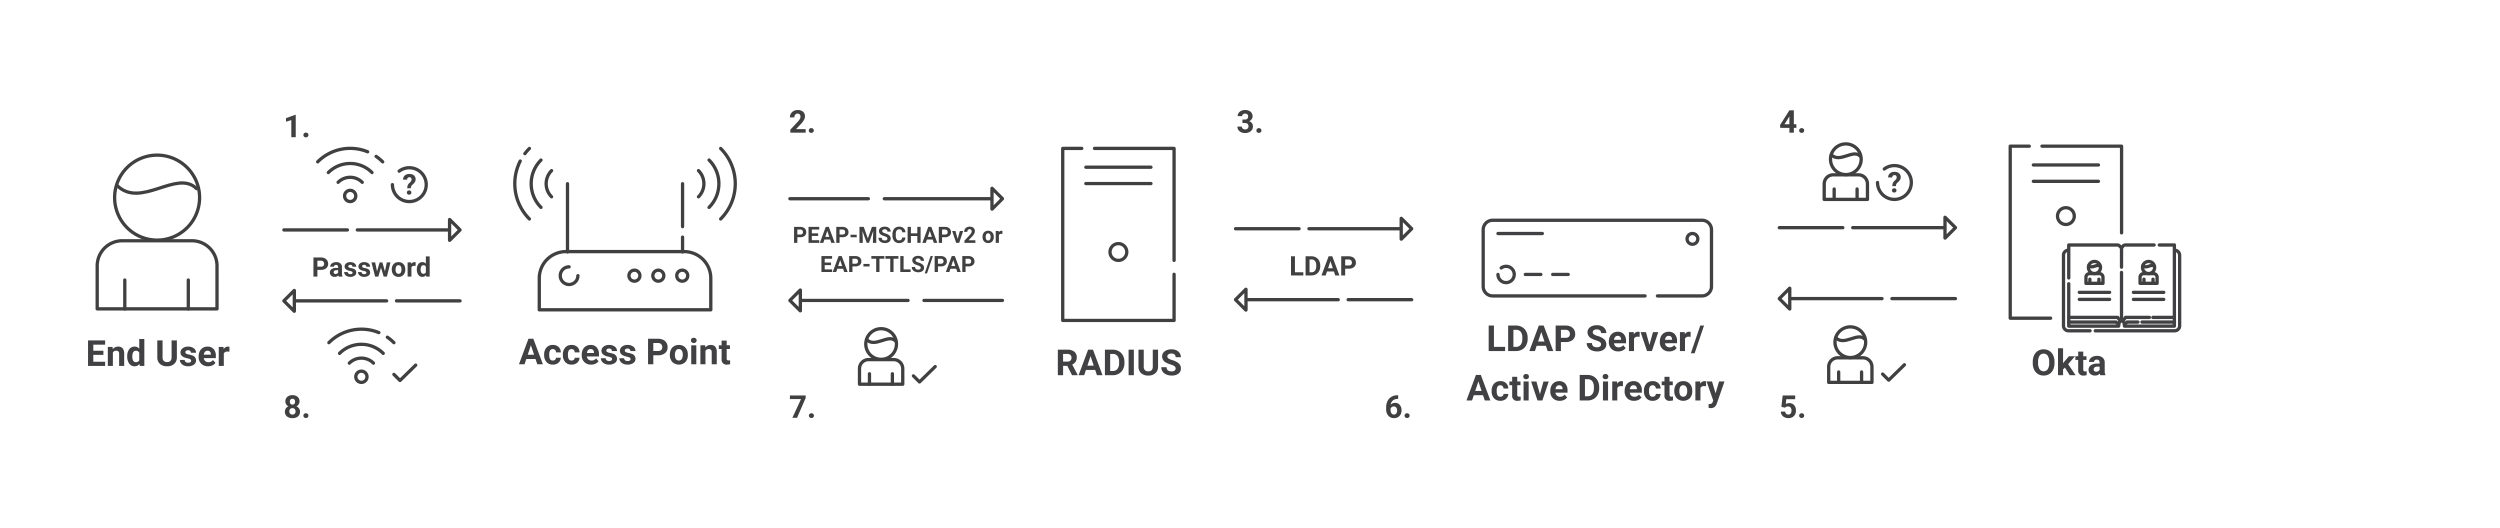 <svg xmlns="http://www.w3.org/2000/svg" width="1136" height="240" viewBox="0 0 1136 240">
  <g id="Group_5220" data-name="Group 5220" transform="translate(-210 -146)">
    <path id="Path_5440" data-name="Path 5440" d="M0,0H1136V240H0Z" transform="translate(210 146)" fill="#ededed" opacity="0"/>
    <g id="Group_4681" data-name="Group 4681" transform="translate(180.459 -66.014)">
      <g id="Group_4645" data-name="Group 4645" transform="translate(69.541 282.51)">
        <g id="Group_4119" data-name="Group 4119" transform="translate(4.169 0)">
          <path id="Path_221" data-name="Path 221" d="M16.535-13.582h31.64a11.4,11.4,0,0,1,11.4,11.4V17.371H5.134V-2.182a11.4,11.4,0,0,1,11.4-11.4Z" transform="translate(-5.134 52.487)" fill="none" stroke="#404041" stroke-linecap="round" stroke-linejoin="round" stroke-width="1.5"/>
          <path id="Path_222" data-name="Path 222" d="M47.066-10.592A19.313,19.313,0,0,0,27.758-29.9a19.313,19.313,0,0,0-19.3,19.308,19.313,19.313,0,0,0,19.3,19.306A19.313,19.313,0,0,0,47.066-10.592Z" transform="translate(-0.539 29.9)" fill="none" stroke="#404041" stroke-linecap="round" stroke-linejoin="round" stroke-width="1.5"/>
          <path id="Path_223" data-name="Path 223" d="M8.9-23.492c10.777,10.775,27.213-7.492,36.161,1.459" transform="translate(0.075 37.246)" fill="none" stroke="#404041" stroke-linecap="round" stroke-linejoin="round" stroke-width="1.5"/>
          <path id="Path_224" data-name="Path 224" d="M10.392,7.011V-6.1" transform="translate(2.145 62.845)" fill="none" stroke="#404041" stroke-linecap="round" stroke-linejoin="round" stroke-width="1.5"/>
          <path id="Path_225" data-name="Path 225" d="M22.494,7.011V-6.1" transform="translate(18.9 62.845)" fill="none" stroke="#404041" stroke-linecap="round" stroke-linejoin="round" stroke-width="1.5"/>
        </g>
        <path id="Path_4476" data-name="Path 4476" d="M-24.1-4.787h-4.591v3.108h5.388V.243h-7.779v-11.6h7.763v1.937h-5.372V-6.66H-24.1Zm4.169-3.595.072,1a3.011,3.011,0,0,1,2.479-1.156,2.5,2.5,0,0,1,2.04.805,3.756,3.756,0,0,1,.685,2.407V.243h-2.3V-5.273a1.494,1.494,0,0,0-.319-1.064,1.427,1.427,0,0,0-1.06-.331,1.585,1.585,0,0,0-1.459.829V.243h-2.3V-8.381Zm6.663,4.248a5.2,5.2,0,0,1,.9-3.212,2.935,2.935,0,0,1,2.475-1.2,2.641,2.641,0,0,1,2.08.941V-12H-5.5V.243h-2.08l-.112-.917A2.711,2.711,0,0,1-9.909.4,2.927,2.927,0,0,1-12.352-.8,5.365,5.365,0,0,1-13.272-4.133Zm2.3.167a3.4,3.4,0,0,0,.422,1.857,1.377,1.377,0,0,0,1.227.646,1.542,1.542,0,0,0,1.506-.9v-3.4a1.519,1.519,0,0,0-1.49-.9Q-10.969-6.668-10.969-3.966Zm20.253-7.4v7.644A3.913,3.913,0,0,1,8.093-.706,4.594,4.594,0,0,1,4.837.4,4.646,4.646,0,0,1,1.609-.674,3.847,3.847,0,0,1,.389-3.631v-7.731H2.78V-3.7a2.211,2.211,0,0,0,.546,1.662,2.1,2.1,0,0,0,1.51.522q2.017,0,2.048-2.12v-7.723Zm6.48,9.222a.742.742,0,0,0-.418-.666A4.753,4.753,0,0,0,14-3.241q-3.077-.646-3.077-2.614a2.37,2.37,0,0,1,.952-1.917,3.842,3.842,0,0,1,2.491-.769A4.135,4.135,0,0,1,17-7.768a2.437,2.437,0,0,1,.984,2.009h-2.3a1.115,1.115,0,0,0-.319-.817,1.349,1.349,0,0,0-1-.323,1.379,1.379,0,0,0-.9.263.83.83,0,0,0-.319.67.71.71,0,0,0,.363.618,3.731,3.731,0,0,0,1.223.406,9.993,9.993,0,0,1,1.451.387A2.383,2.383,0,0,1,18-2.236,2.25,2.25,0,0,1,16.991-.327,4.367,4.367,0,0,1,14.377.4,4.561,4.561,0,0,1,12.452.015a3.23,3.23,0,0,1-1.319-1.06A2.463,2.463,0,0,1,10.655-2.5h2.184a1.2,1.2,0,0,0,.454.941,1.8,1.8,0,0,0,1.132.327,1.668,1.668,0,0,0,1-.251A.781.781,0,0,0,15.764-2.141ZM23.455.4A4.234,4.234,0,0,1,20.367-.762a4.136,4.136,0,0,1-1.192-3.1v-.223a5.21,5.21,0,0,1,.5-2.323A3.685,3.685,0,0,1,21.1-7.987a3.993,3.993,0,0,1,2.1-.554,3.579,3.579,0,0,1,2.786,1.116A4.534,4.534,0,0,1,27-4.261v.941H21.511a2.14,2.14,0,0,0,.674,1.355,2.036,2.036,0,0,0,1.423.51,2.486,2.486,0,0,0,2.08-.964l1.132,1.267a3.458,3.458,0,0,1-1.4,1.144A4.6,4.6,0,0,1,23.455.4Zm-.263-7.078a1.442,1.442,0,0,0-1.112.462,2.388,2.388,0,0,0-.546,1.323h3.2v-.183a1.7,1.7,0,0,0-.414-1.184A1.489,1.489,0,0,0,23.192-6.676Zm9.963.454a6.258,6.258,0,0,0-.829-.064,1.687,1.687,0,0,0-1.714.885V.243h-2.3V-8.381h2.176l.064,1.028A2.134,2.134,0,0,1,32.47-8.541a2.414,2.414,0,0,1,.717.1Z" transform="translate(31.086 95.546)" fill="#414042"/>
      </g>
      <g id="Group_4614" data-name="Group 4614" transform="translate(510.214 279.449)">
        <g id="server" transform="translate(2.232)">
          <g id="Group_1957" data-name="Group 1957" transform="translate(50.594 78.172) rotate(180)">
            <path id="Path_1532" data-name="Path 1532" d="M41.937,78.172h8.657V0H0V20.98" transform="translate(0)" fill="none" stroke="#404041" stroke-linecap="round" stroke-linejoin="round" stroke-miterlimit="10" stroke-width="1.5"/>
          </g>
          <g id="Group_1958" data-name="Group 1958" transform="translate(14.433)">
            <path id="Path_1533" data-name="Path 1533" d="M-59.235,50.892V0H-95.4" transform="translate(95.397)" fill="none" stroke="#404041" stroke-linecap="round" stroke-linejoin="round" stroke-miterlimit="10" stroke-width="1.5"/>
          </g>
          <g id="Group_1959" data-name="Group 1959" transform="translate(10.507 8.546)">
            <path id="Path_1534" data-name="Path 1534" d="M0,0H29.577" fill="none" stroke="#404041" stroke-linecap="round" stroke-linejoin="round" stroke-miterlimit="10" stroke-width="1.5"/>
          </g>
          <g id="Group_1960" data-name="Group 1960" transform="translate(10.507 15.978)">
            <path id="Path_1535" data-name="Path 1535" d="M0,0H29.577" fill="none" stroke="#404041" stroke-linecap="round" stroke-linejoin="round" stroke-miterlimit="10" stroke-width="1.5"/>
          </g>
          <g id="Group_1961" data-name="Group 1961" transform="translate(21.474 50.894) rotate(-90)">
            <ellipse id="Ellipse_133" data-name="Ellipse 133" cx="3.819" cy="3.821" rx="3.819" ry="3.821" transform="translate(0 0)" fill="none" stroke="#404041" stroke-linecap="round" stroke-linejoin="round" stroke-miterlimit="10" stroke-width="1.5"/>
          </g>
        </g>
        <path id="Path_4483" data-name="Path 4483" d="M-22.891-4.015h-1.9V.233h-2.391v-11.6h4.312a4.874,4.874,0,0,1,3.172.917,3.163,3.163,0,0,1,1.116,2.59A3.57,3.57,0,0,1-19.1-5.884,3.506,3.506,0,0,1-20.66-4.621L-18.149.121V.233h-2.566Zm-1.9-1.937h1.929a1.975,1.975,0,0,0,1.395-.458,1.638,1.638,0,0,0,.494-1.263,1.753,1.753,0,0,0-.466-1.291,1.938,1.938,0,0,0-1.431-.47H-24.8Zm14.578,3.794h-4.192l-.8,2.391h-2.543l4.32-11.6h2.216L-6.871.233H-9.414Zm-3.547-1.937h2.9l-1.459-4.344ZM-5.787.233v-11.6h3.571a5.423,5.423,0,0,1,2.738.689A4.808,4.808,0,0,1,2.407-8.722a6.048,6.048,0,0,1,.677,2.889V-5.3a6.065,6.065,0,0,1-.666,2.877A4.766,4.766,0,0,1,.542-.468a5.464,5.464,0,0,1-2.734.7ZM-3.4-9.435v7.747H-2.24A2.6,2.6,0,0,0-.1-2.6,4.142,4.142,0,0,0,.661-5.227V-5.84A4.208,4.208,0,0,0-.072-8.522a2.588,2.588,0,0,0-2.144-.913ZM7.364.233H4.973v-11.6H7.364Zm11-11.6v7.644A3.913,3.913,0,0,1,17.172-.715,4.594,4.594,0,0,1,13.916.392,4.646,4.646,0,0,1,10.688-.684,3.847,3.847,0,0,1,9.468-3.641v-7.731h2.391v7.66a2.211,2.211,0,0,0,.546,1.662,2.1,2.1,0,0,0,1.51.522q2.017,0,2.048-2.12v-7.723Zm7.978,8.56a1.227,1.227,0,0,0-.478-1.04,6.273,6.273,0,0,0-1.722-.765,12.2,12.2,0,0,1-1.969-.793A3.217,3.217,0,0,1,20.2-8.287a2.8,2.8,0,0,1,.53-1.678,3.457,3.457,0,0,1,1.522-1.152,5.73,5.73,0,0,1,2.228-.414,5.215,5.215,0,0,1,2.216.45A3.528,3.528,0,0,1,28.2-9.81a3.327,3.327,0,0,1,.538,1.865H26.35a1.565,1.565,0,0,0-.5-1.239,2.064,2.064,0,0,0-1.411-.442,2.205,2.205,0,0,0-1.363.371,1.169,1.169,0,0,0-.486.976,1.12,1.12,0,0,0,.57.948,6.438,6.438,0,0,0,1.678.717,7.249,7.249,0,0,1,2.973,1.522,3.032,3.032,0,0,1,.933,2.264A2.793,2.793,0,0,1,27.6-.464a4.99,4.99,0,0,1-3.069.857A5.926,5.926,0,0,1,22.093-.1a3.859,3.859,0,0,1-1.678-1.343,3.439,3.439,0,0,1-.578-1.977h2.4q0,1.921,2.3,1.921a2.233,2.233,0,0,0,1.331-.347A1.128,1.128,0,0,0,26.342-2.812Z" transform="translate(27.188 102.828)" fill="#414042"/>
      </g>
      <g id="Group_4620" data-name="Group 4620" transform="translate(695.892 312.096)">
        <g id="Group_4586" data-name="Group 4586" transform="translate(7.612)">
          <path id="Path_4437" data-name="Path 4437" d="M79.778,10.37h20.248a4.311,4.311,0,0,0,4.311-4.311V-19.7a4.311,4.311,0,0,0-4.311-4.311H4.911A4.311,4.311,0,0,0,.6-19.7V6.06A4.311,4.311,0,0,0,4.911,10.37H74.139" transform="translate(-0.6 24.014)" fill="none" stroke="#414042" stroke-linecap="round" stroke-linejoin="round" stroke-width="1.5"/>
          <path id="Path_4438" data-name="Path 4438" d="M6.652-9.02A3.677,3.677,0,0,1,8.87-9.761a3.7,3.7,0,0,1,3.695,3.7,3.7,3.7,0,0,1-3.695,3.7,3.7,3.7,0,0,1-3.7-3.7" transform="translate(1.544 30.693)" fill="none" stroke="#414042" stroke-linecap="round" stroke-linejoin="round" stroke-width="1.5"/>
          <path id="Path_4439" data-name="Path 4439" d="M66.129-19.908a2.439,2.439,0,0,1,2.437,2.437,2.439,2.439,0,0,1-2.437,2.437,2.439,2.439,0,0,1-2.437-2.437A2.439,2.439,0,0,1,66.129-19.908Z" transform="translate(28.961 25.938)" fill="none" stroke="#414042" stroke-linecap="round" stroke-linejoin="round" stroke-width="1.5"/>
          <path id="Path_4440" data-name="Path 4440" d="M5.175-19.908H25.33" transform="translate(1.544 25.938)" fill="none" stroke="#414042" stroke-linecap="round" stroke-linejoin="round" stroke-width="1.5"/>
          <path id="Path_4441" data-name="Path 4441" d="M13.638-7.245h7.054" transform="translate(5.509 31.871)" fill="none" stroke="#414042" stroke-linecap="round" stroke-linejoin="round" stroke-width="1.5"/>
          <path id="Path_4442" data-name="Path 4442" d="M22.1-7.245h7.054" transform="translate(9.474 31.871)" fill="none" stroke="#414042" stroke-linecap="round" stroke-linejoin="round" stroke-width="1.5"/>
        </g>
        <path id="Path_4484" data-name="Path 4484" d="M18.037,15.312h5.077v1.921H15.646V5.628h2.391Zm6.448,1.921V5.628h3.571a5.423,5.423,0,0,1,2.738.689,4.808,4.808,0,0,1,1.885,1.961,6.048,6.048,0,0,1,.677,2.889V11.7a6.065,6.065,0,0,1-.666,2.877,4.766,4.766,0,0,1-1.877,1.953,5.464,5.464,0,0,1-2.734.7Zm2.391-9.668v7.747h1.156a2.6,2.6,0,0,0,2.144-.917,4.142,4.142,0,0,0,.757-2.622V11.16A4.208,4.208,0,0,0,30.2,8.478a2.588,2.588,0,0,0-2.144-.913Zm14.769,7.277H37.453l-.8,2.391H34.113l4.32-11.6h2.216l4.344,11.6H42.45ZM38.1,12.905H41L39.541,8.561Zm10.369.239v4.089H46.076V5.628H50.6a5.238,5.238,0,0,1,2.3.478,3.524,3.524,0,0,1,1.526,1.359,3.789,3.789,0,0,1,.534,2A3.332,3.332,0,0,1,53.8,12.16a4.863,4.863,0,0,1-3.232.984Zm0-1.937H50.6a2.1,2.1,0,0,0,1.447-.446,1.623,1.623,0,0,0,.5-1.275,1.914,1.914,0,0,0-.5-1.379,1.876,1.876,0,0,0-1.387-.542H48.468Zm18.22,2.981a1.227,1.227,0,0,0-.478-1.04,6.273,6.273,0,0,0-1.722-.765,12.2,12.2,0,0,1-1.969-.793,3.217,3.217,0,0,1-1.977-2.877,2.8,2.8,0,0,1,.53-1.678A3.457,3.457,0,0,1,62.6,5.883a5.73,5.73,0,0,1,2.228-.414,5.215,5.215,0,0,1,2.216.45,3.528,3.528,0,0,1,1.51,1.271,3.327,3.327,0,0,1,.538,1.865H66.7a1.565,1.565,0,0,0-.5-1.239,2.064,2.064,0,0,0-1.411-.442,2.205,2.205,0,0,0-1.363.371,1.169,1.169,0,0,0-.486.976,1.12,1.12,0,0,0,.57.948,6.439,6.439,0,0,0,1.678.717,7.249,7.249,0,0,1,2.973,1.522,3.032,3.032,0,0,1,.933,2.264,2.793,2.793,0,0,1-1.14,2.363,4.99,4.99,0,0,1-3.069.857,5.926,5.926,0,0,1-2.439-.49,3.859,3.859,0,0,1-1.678-1.343,3.439,3.439,0,0,1-.578-1.977h2.4q0,1.921,2.3,1.921a2.233,2.233,0,0,0,1.331-.347A1.128,1.128,0,0,0,66.688,14.188Zm7.835,3.2a4.234,4.234,0,0,1-3.089-1.164,4.136,4.136,0,0,1-1.192-3.1v-.223a5.21,5.21,0,0,1,.5-2.323A3.685,3.685,0,0,1,72.168,9a3.993,3.993,0,0,1,2.1-.554,3.579,3.579,0,0,1,2.786,1.116A4.534,4.534,0,0,1,78.07,12.73v.941H72.578a2.14,2.14,0,0,0,.673,1.355,2.036,2.036,0,0,0,1.423.51,2.486,2.486,0,0,0,2.08-.964l1.132,1.267a3.458,3.458,0,0,1-1.4,1.144A4.6,4.6,0,0,1,74.523,17.392Zm-.263-7.078a1.442,1.442,0,0,0-1.112.462A2.388,2.388,0,0,0,72.6,12.1h3.2v-.183a1.7,1.7,0,0,0-.414-1.184A1.489,1.489,0,0,0,74.26,10.315Zm9.963.454a6.258,6.258,0,0,0-.829-.064,1.687,1.687,0,0,0-1.714.885v5.643h-2.3V8.609h2.176l.064,1.028A2.134,2.134,0,0,1,83.537,8.45a2.414,2.414,0,0,1,.717.1ZM88.7,14.42l1.6-5.81h2.407L89.8,17.233H87.6L84.693,8.609H87.1Zm8.991,2.973A4.234,4.234,0,0,1,94.6,16.229a4.136,4.136,0,0,1-1.192-3.1v-.223a5.21,5.21,0,0,1,.5-2.323A3.685,3.685,0,0,1,95.338,9a3.993,3.993,0,0,1,2.1-.554,3.579,3.579,0,0,1,2.786,1.116,4.534,4.534,0,0,1,1.016,3.164v.941H95.748a2.14,2.14,0,0,0,.674,1.355,2.036,2.036,0,0,0,1.423.51,2.486,2.486,0,0,0,2.08-.964l1.132,1.267a3.458,3.458,0,0,1-1.4,1.144A4.6,4.6,0,0,1,97.693,17.392Zm-.263-7.078a1.442,1.442,0,0,0-1.112.462,2.388,2.388,0,0,0-.546,1.323h3.2v-.183a1.7,1.7,0,0,0-.414-1.184A1.489,1.489,0,0,0,97.43,10.315Zm9.963.454a6.258,6.258,0,0,0-.829-.064,1.687,1.687,0,0,0-1.714.885v5.643h-2.3V8.609h2.176l.064,1.028a2.134,2.134,0,0,1,1.921-1.188,2.414,2.414,0,0,1,.717.1Zm1.833,7.46h-1.714l4.272-12.6H113.5ZM13.071,37.287H8.879l-.8,2.391H5.539l4.32-11.6h2.216l4.344,11.6H13.876ZM9.524,35.35h2.9l-1.459-4.344Zm11.414,2.63a1.511,1.511,0,0,0,1.036-.351,1.229,1.229,0,0,0,.414-.933h2.16A2.955,2.955,0,0,1,24.07,38.3a3.156,3.156,0,0,1-1.287,1.132,4.029,4.029,0,0,1-1.805.4,3.744,3.744,0,0,1-2.917-1.176,4.652,4.652,0,0,1-1.068-3.248v-.151a4.6,4.6,0,0,1,1.06-3.18,3.7,3.7,0,0,1,2.909-1.188,3.627,3.627,0,0,1,2.594.921,3.259,3.259,0,0,1,.992,2.451h-2.16a1.57,1.57,0,0,0-.414-1.088,1.544,1.544,0,0,0-2.268.167,3.391,3.391,0,0,0-.41,1.9v.239A3.434,3.434,0,0,0,19.7,37.4,1.406,1.406,0,0,0,20.938,37.98Zm7.683-9.046v2.12H30.1v1.69H28.621v4.3a1.028,1.028,0,0,0,.183.685.921.921,0,0,0,.7.207,3.674,3.674,0,0,0,.677-.056V39.63a4.742,4.742,0,0,1-1.395.207,2.2,2.2,0,0,1-2.471-2.447V32.743H25.059v-1.69h1.259v-2.12ZM33.81,39.678H31.5V31.054H33.81ZM31.363,28.822a1.134,1.134,0,0,1,.347-.853,1.494,1.494,0,0,1,1.885,0,1.217,1.217,0,0,1,0,1.714,1.477,1.477,0,0,1-1.873,0A1.131,1.131,0,0,1,31.363,28.822Zm7.572,8.042,1.6-5.81h2.407l-2.909,8.624h-2.2l-2.909-8.624h2.407Zm8.991,2.973a4.234,4.234,0,0,1-3.089-1.164,4.136,4.136,0,0,1-1.192-3.1V35.35a5.21,5.21,0,0,1,.5-2.323,3.685,3.685,0,0,1,1.423-1.578,3.993,3.993,0,0,1,2.1-.554,3.579,3.579,0,0,1,2.786,1.116,4.534,4.534,0,0,1,1.016,3.164v.941H45.981a2.14,2.14,0,0,0,.674,1.355,2.036,2.036,0,0,0,1.423.51,2.486,2.486,0,0,0,2.08-.964l1.132,1.267a3.458,3.458,0,0,1-1.4,1.144A4.6,4.6,0,0,1,47.926,39.837Zm-.263-7.078a1.442,1.442,0,0,0-1.112.462A2.388,2.388,0,0,0,46,34.545h3.2v-.183a1.7,1.7,0,0,0-.414-1.184A1.489,1.489,0,0,0,47.663,32.759ZM57,39.678v-11.6h3.571a5.423,5.423,0,0,1,2.738.689,4.808,4.808,0,0,1,1.885,1.961,6.047,6.047,0,0,1,.677,2.889v.534a6.065,6.065,0,0,1-.666,2.877,4.766,4.766,0,0,1-1.877,1.953,5.464,5.464,0,0,1-2.734.7Zm2.391-9.668v7.747h1.156a2.6,2.6,0,0,0,2.144-.917,4.142,4.142,0,0,0,.757-2.622V33.6a4.208,4.208,0,0,0-.733-2.682,2.588,2.588,0,0,0-2.144-.913Zm10.5,9.668H67.573V31.054h2.311ZM67.437,28.822a1.134,1.134,0,0,1,.347-.853,1.494,1.494,0,0,1,1.885,0,1.217,1.217,0,0,1,0,1.714,1.477,1.477,0,0,1-1.873,0A1.131,1.131,0,0,1,67.437,28.822Zm9.19,4.392a6.256,6.256,0,0,0-.829-.064,1.687,1.687,0,0,0-1.714.885v5.643h-2.3V31.054h2.176l.064,1.028a2.134,2.134,0,0,1,1.921-1.188,2.414,2.414,0,0,1,.717.1ZM81.7,39.837a4.234,4.234,0,0,1-3.089-1.164,4.136,4.136,0,0,1-1.192-3.1V35.35a5.21,5.21,0,0,1,.5-2.323,3.685,3.685,0,0,1,1.423-1.578,3.993,3.993,0,0,1,2.1-.554,3.579,3.579,0,0,1,2.786,1.116,4.534,4.534,0,0,1,1.016,3.164v.941H79.759a2.14,2.14,0,0,0,.674,1.355,2.036,2.036,0,0,0,1.423.51,2.486,2.486,0,0,0,2.08-.964l1.132,1.267a3.458,3.458,0,0,1-1.4,1.144A4.6,4.6,0,0,1,81.7,39.837Zm-.263-7.078a1.442,1.442,0,0,0-1.112.462,2.388,2.388,0,0,0-.546,1.323h3.2v-.183a1.7,1.7,0,0,0-.414-1.184A1.489,1.489,0,0,0,81.441,32.759Zm8.7,5.221a1.511,1.511,0,0,0,1.036-.351A1.229,1.229,0,0,0,91.6,36.7h2.16a2.955,2.955,0,0,1-.478,1.606,3.156,3.156,0,0,1-1.287,1.132,4.029,4.029,0,0,1-1.805.4,3.744,3.744,0,0,1-2.917-1.176A4.652,4.652,0,0,1,86.2,35.414v-.151a4.6,4.6,0,0,1,1.06-3.18,3.7,3.7,0,0,1,2.909-1.188,3.627,3.627,0,0,1,2.594.921,3.259,3.259,0,0,1,.992,2.451H91.6a1.57,1.57,0,0,0-.414-1.088,1.544,1.544,0,0,0-2.268.167,3.391,3.391,0,0,0-.41,1.9v.239a3.434,3.434,0,0,0,.406,1.913A1.405,1.405,0,0,0,90.145,37.98Zm7.683-9.046v2.12H99.3v1.69H97.828v4.3a1.028,1.028,0,0,0,.183.685.921.921,0,0,0,.7.207,3.674,3.674,0,0,0,.677-.056V39.63A4.742,4.742,0,0,1,98,39.837a2.2,2.2,0,0,1-2.471-2.447V32.743H94.266v-1.69h1.259v-2.12Zm2.16,6.352A5.114,5.114,0,0,1,100.482,33a3.617,3.617,0,0,1,1.423-1.554,4.151,4.151,0,0,1,2.156-.55,3.927,3.927,0,0,1,2.849,1.068,4.286,4.286,0,0,1,1.231,2.9l.016.59a4.507,4.507,0,0,1-1.108,3.184,4.294,4.294,0,0,1-5.95,0,4.587,4.587,0,0,1-1.112-3.252Zm2.3.167a3.215,3.215,0,0,0,.462,1.877,1.662,1.662,0,0,0,2.63.008,3.518,3.518,0,0,0,.47-2.052,3.183,3.183,0,0,0-.47-1.865,1.529,1.529,0,0,0-1.323-.662,1.5,1.5,0,0,0-1.307.658A3.577,3.577,0,0,0,102.292,35.453Zm12.131-2.24a6.256,6.256,0,0,0-.829-.064,1.687,1.687,0,0,0-1.714.885v5.643h-2.3V31.054h2.176l.064,1.028a2.134,2.134,0,0,1,1.921-1.188,2.414,2.414,0,0,1,.717.1Zm4.328,3.2,1.594-5.364h2.471l-3.467,9.963-.191.454a2.629,2.629,0,0,1-2.551,1.69,3.624,3.624,0,0,1-1.02-.151V41.264l.351.008a1.9,1.9,0,0,0,.976-.2,1.309,1.309,0,0,0,.506-.662l.271-.709-3.021-8.648h2.479Z" transform="translate(-5.539 42.216)" fill="#414042"/>
      </g>
      <g id="Group_4626" data-name="Group 4626" transform="translate(942.987 278.429)">
        <g id="Group_4625" data-name="Group 4625" transform="translate(0)">
          <g id="server-2" data-name="server">
            <g id="Group_1957-2" data-name="Group 1957" transform="translate(18.363 78.172) rotate(180)">
              <path id="Path_1532-2" data-name="Path 1532" d="M9.706,78.172h8.657V0H0" transform="translate(0)" fill="none" stroke="#404041" stroke-linecap="round" stroke-linejoin="round" stroke-miterlimit="10" stroke-width="1.5"/>
            </g>
            <g id="Group_1958-2" data-name="Group 1958" transform="translate(14.433)">
              <path id="Path_1533-2" data-name="Path 1533" d="M-59.235,39.4V0H-95.4" transform="translate(95.397)" fill="none" stroke="#404041" stroke-linecap="round" stroke-linejoin="round" stroke-miterlimit="10" stroke-width="1.5"/>
            </g>
            <g id="Group_1959-2" data-name="Group 1959" transform="translate(10.507 8.546)">
              <path id="Path_1534-2" data-name="Path 1534" d="M0,0H29.577" fill="none" stroke="#404041" stroke-linecap="round" stroke-linejoin="round" stroke-miterlimit="10" stroke-width="1.5"/>
            </g>
            <g id="Group_1960-2" data-name="Group 1960" transform="translate(10.507 15.978)">
              <path id="Path_1535-2" data-name="Path 1535" d="M0,0H29.577" fill="none" stroke="#404041" stroke-linecap="round" stroke-linejoin="round" stroke-miterlimit="10" stroke-width="1.5"/>
            </g>
            <g id="Group_1961-2" data-name="Group 1961" transform="translate(21.475 35.591) rotate(-90)">
              <ellipse id="Ellipse_133-2" data-name="Ellipse 133" cx="3.819" cy="3.821" rx="3.819" ry="3.821" transform="translate(0 0)" fill="none" stroke="#404041" stroke-linecap="round" stroke-linejoin="round" stroke-miterlimit="10" stroke-width="1.5"/>
            </g>
          </g>
          <g id="Group_4622" data-name="Group 4622" transform="translate(24.206 44.909)">
            <path id="Path_4459" data-name="Path 4459" d="M2.62-31.218h0a2.22,2.22,0,0,0-1.57.65A2.22,2.22,0,0,0,.4-29V3.109A2.271,2.271,0,0,0,2.671,5.381h9.788" transform="translate(-0.4 33.604)" fill="none" stroke="#414042" stroke-linecap="round" stroke-linejoin="round" stroke-width="1.5"/>
            <path id="Path_4460" data-name="Path 4460" d="M12.564,5.381H48.623a2.271,2.271,0,0,0,2.271-2.271V-28.946a2.272,2.272,0,0,0-2.271-2.271h-.017" transform="translate(1.882 33.604)" fill="none" stroke="#414042" stroke-linecap="round" stroke-linejoin="round" stroke-width="1.5"/>
            <path id="Path_4461" data-name="Path 4461" d="M2.41-15.6V3.636H25.075l.244-1.451a1.122,1.122,0,0,1,1.106-.936h0a1.118,1.118,0,0,1,1.106.956l.209,1.431h22.67V-33.228H43.567" transform="translate(-0.023 33.228)" fill="none" stroke="#414042" stroke-linecap="round" stroke-linejoin="round" stroke-width="1.5"/>
            <path id="Path_4462" data-name="Path 4462" d="M41.18-33.228H28.15a1.417,1.417,0,0,0-1.095.517l-.665.809-.9-.905a1.434,1.434,0,0,0-1.015-.421H2.41v14.971" transform="translate(-0.023 33.228)" fill="none" stroke="#414042" stroke-linecap="round" stroke-linejoin="round" stroke-width="1.5"/>
            <path id="Path_4463" data-name="Path 4463" d="M2.41-3.284H23.9l1.078,1.091" transform="translate(-0.023 38.299)" fill="none" stroke="#414042" stroke-linecap="round" stroke-linejoin="round" stroke-width="1.5"/>
            <path id="Path_4466" data-name="Path 4466" d="M2.41-5.517H24.662L25.778-3.9" transform="translate(-0.023 38.425)" fill="none" stroke="#414042" stroke-linecap="round" stroke-linejoin="round" stroke-width="1.5"/>
            <path id="Path_4467" data-name="Path 4467" d="M45.186-3.284H30.432" transform="translate(5.233 38.299)" fill="none" stroke="#414042" stroke-linecap="round" stroke-linejoin="round" stroke-width="1.5"/>
            <path id="Path_4468" data-name="Path 4468" d="M29.81-3.284H24.926L23.848-2.193" transform="translate(3.998 38.299)" fill="none" stroke="#414042" stroke-linecap="round" stroke-linejoin="round" stroke-width="1.5"/>
            <path id="Path_4470" data-name="Path 4470" d="M44.4-5.517H34.6" transform="translate(6.015 38.425)" fill="none" stroke="#414042" stroke-linecap="round" stroke-linejoin="round" stroke-width="1.5"/>
            <path id="Path_4471" data-name="Path 4471" d="M35.152-5.517H24.294L23.178-3.9" transform="translate(3.873 38.425)" fill="none" stroke="#414042" stroke-linecap="round" stroke-linejoin="round" stroke-width="1.5"/>
            <path id="Path_4472" data-name="Path 4472" d="M22.6-22.732V-.72" transform="translate(3.765 35.196)" fill="none" stroke="#414042" stroke-linecap="round" stroke-linejoin="round" stroke-width="1.5"/>
            <path id="Path_4473" data-name="Path 4473" d="M22.6-32.111v8.752" transform="translate(3.765 33.437)" fill="none" stroke="#414042" stroke-linecap="round" stroke-linejoin="round" stroke-width="1.5"/>
            <g id="Group_4623" data-name="Group 4623" transform="translate(7.183 7.485)">
              <path id="Path_4427" data-name="Path 4427" d="M6.7-15.3H20.474" transform="translate(-6.699 29.338)" fill="none" stroke="#414042" stroke-linecap="round" stroke-miterlimit="10" stroke-width="1.5"/>
              <path id="Path_4428" data-name="Path 4428" d="M6.7-11.683H20.474" transform="translate(-6.699 28.917)" fill="none" stroke="#414042" stroke-linecap="round" stroke-miterlimit="10" stroke-width="1.5"/>
              <g id="Group_4623-2" data-name="Group 4623" transform="translate(3.018)">
                <path id="Path_221-2" data-name="Path 221" d="M6.755-13.582h4.5a1.621,1.621,0,0,1,1.62,1.621v2.78H5.134v-2.78A1.621,1.621,0,0,1,6.755-13.582Z" transform="translate(-5.134 19.114)" fill="none" stroke="#404041" stroke-linecap="round" stroke-linejoin="round" stroke-width="1.5"/>
                <path id="Path_222-2" data-name="Path 222" d="M13.944-27.155A2.746,2.746,0,0,0,11.2-29.9a2.746,2.746,0,0,0-2.745,2.745A2.746,2.746,0,0,0,11.2-24.41,2.746,2.746,0,0,0,13.944-27.155Z" transform="translate(-7.329 29.9)" fill="none" stroke="#404041" stroke-linecap="round" stroke-linejoin="round" stroke-width="1.5"/>
                <path id="Path_223-2" data-name="Path 223" d="M8.9-24.436c1.532,1.532,3.869-1.065,5.142.207" transform="translate(-7.624 26.392)" fill="none" stroke="#404041" stroke-linecap="round" stroke-linejoin="round" stroke-width="1.5"/>
                <path id="Path_224-2" data-name="Path 224" d="M10.392-4.236V-6.1" transform="translate(-8.609 14.168)" fill="none" stroke="#404041" stroke-linecap="round" stroke-linejoin="round" stroke-width="1.5"/>
                <path id="Path_225-2" data-name="Path 225" d="M22.494-4.236V-6.1" transform="translate(-16.608 14.168)" fill="none" stroke="#404041" stroke-linecap="round" stroke-linejoin="round" stroke-width="1.5"/>
              </g>
            </g>
            <g id="Group_4624" data-name="Group 4624" transform="translate(31.776 7.485)">
              <path id="Path_4427-2" data-name="Path 4427" d="M6.7-15.3H20.474" transform="translate(-6.699 29.338)" fill="none" stroke="#414042" stroke-linecap="round" stroke-miterlimit="10" stroke-width="1.5"/>
              <path id="Path_4428-2" data-name="Path 4428" d="M6.7-11.683H20.474" transform="translate(-6.699 28.917)" fill="none" stroke="#414042" stroke-linecap="round" stroke-miterlimit="10" stroke-width="1.5"/>
              <g id="Group_4623-3" data-name="Group 4623" transform="translate(3.018)">
                <path id="Path_221-3" data-name="Path 221" d="M6.755-13.582h4.5a1.621,1.621,0,0,1,1.62,1.621v2.78H5.134v-2.78A1.621,1.621,0,0,1,6.755-13.582Z" transform="translate(-5.134 19.114)" fill="none" stroke="#404041" stroke-linecap="round" stroke-linejoin="round" stroke-width="1.5"/>
                <path id="Path_222-3" data-name="Path 222" d="M13.944-27.155A2.746,2.746,0,0,0,11.2-29.9a2.746,2.746,0,0,0-2.745,2.745A2.746,2.746,0,0,0,11.2-24.41,2.746,2.746,0,0,0,13.944-27.155Z" transform="translate(-7.329 29.9)" fill="none" stroke="#404041" stroke-linecap="round" stroke-linejoin="round" stroke-width="1.5"/>
                <path id="Path_223-3" data-name="Path 223" d="M8.9-24.436c1.532,1.532,3.869-1.065,5.142.207" transform="translate(-7.624 26.392)" fill="none" stroke="#404041" stroke-linecap="round" stroke-linejoin="round" stroke-width="1.5"/>
                <path id="Path_224-3" data-name="Path 224" d="M10.392-4.236V-6.1" transform="translate(-8.609 14.168)" fill="none" stroke="#404041" stroke-linecap="round" stroke-linejoin="round" stroke-width="1.5"/>
                <path id="Path_225-3" data-name="Path 225" d="M22.494-4.236V-6.1" transform="translate(-16.608 14.168)" fill="none" stroke="#404041" stroke-linecap="round" stroke-linejoin="round" stroke-width="1.5"/>
              </g>
            </g>
          </g>
        </g>
        <path id="Path_4486" data-name="Path 4486" d="M-6.234-5.3a7.006,7.006,0,0,1-.606,3A4.562,4.562,0,0,1-8.573-.3,4.8,4.8,0,0,1-11.16.4a4.828,4.828,0,0,1-2.574-.693,4.607,4.607,0,0,1-1.753-1.981,6.805,6.805,0,0,1-.63-2.961v-.574A6.969,6.969,0,0,1-15.5-8.824a4.6,4.6,0,0,1,1.746-2,4.8,4.8,0,0,1,2.578-.7,4.8,4.8,0,0,1,2.578.7,4.6,4.6,0,0,1,1.746,2,6.949,6.949,0,0,1,.618,3.009Zm-2.423-.526A4.884,4.884,0,0,0-9.31-8.6a2.13,2.13,0,0,0-1.865-.948,2.131,2.131,0,0,0-1.857.937,4.828,4.828,0,0,0-.662,2.746V-5.3a4.945,4.945,0,0,0,.654,2.758,2.124,2.124,0,0,0,1.881.98A2.105,2.105,0,0,0-9.31-2.5a4.916,4.916,0,0,0,.654-2.754Zm7.141,2.606-.829.829V.243h-2.3V-12h2.3v6.783l.446-.574L.31-8.381H3.076L-.041-4.787,3.347.243H.7ZM6.83-10.5v2.12H8.3v1.69H6.83v4.3a1.028,1.028,0,0,0,.183.685.921.921,0,0,0,.7.207,3.673,3.673,0,0,0,.677-.056V.195A4.742,4.742,0,0,1,7,.4,2.2,2.2,0,0,1,4.526-2.045V-6.692H3.267v-1.69H4.526V-10.5ZM14.585.243a2.558,2.558,0,0,1-.231-.773A2.787,2.787,0,0,1,12.178.4a3.062,3.062,0,0,1-2.1-.733A2.358,2.358,0,0,1,9.245-2.18a2.437,2.437,0,0,1,1.016-2.1A5.014,5.014,0,0,1,13.2-5.026h1.06V-5.52a1.421,1.421,0,0,0-.307-.956,1.207,1.207,0,0,0-.968-.359,1.372,1.372,0,0,0-.913.279.948.948,0,0,0-.331.765h-2.3A2.314,2.314,0,0,1,9.9-7.178a3.056,3.056,0,0,1,1.307-1,4.764,4.764,0,0,1,1.9-.363,3.764,3.764,0,0,1,2.531.8,2.8,2.8,0,0,1,.937,2.252V-1.75A4.123,4.123,0,0,0,16.912.107V.243Zm-1.9-1.6a1.984,1.984,0,0,0,.941-.227,1.492,1.492,0,0,0,.638-.61V-3.679H13.4q-1.73,0-1.841,1.2l-.008.135a.922.922,0,0,0,.3.709A1.176,1.176,0,0,0,12.68-1.36Z" transform="translate(26.354 103.839)" fill="#414042"/>
      </g>
      <g id="Group_4648" data-name="Group 4648" transform="translate(838.059 262.153)">
        <g id="Group_4644" data-name="Group 4644" transform="translate(0 15.255)">
          <g id="Group_4621" data-name="Group 4621" transform="translate(0 33.346)">
            <g id="Group_3585" data-name="Group 3585" transform="translate(0 0)">
              <path id="Path_2930" data-name="Path 2930" d="M395.469-84.645h-41.3" transform="translate(-320.803 89.361)" fill="none" stroke="#404041" stroke-linecap="round" stroke-linejoin="round" stroke-width="1.5"/>
              <path id="Path_2931" data-name="Path 2931" d="M337.585-84.645H308.722" transform="translate(-308.722 89.361)" fill="none" stroke="#404041" stroke-linecap="round" stroke-linejoin="round" stroke-width="1.5"/>
              <path id="Path_44" data-name="Path 44" d="M6.24-36.641a.034.034,0,0,1,.009.023.035.035,0,0,1-.009.023L1.556-31.913a.033.033,0,0,1-.036.007.034.034,0,0,1-.02-.03V-41.3a.034.034,0,0,1,.02-.034.035.035,0,0,1,.036.007Z" transform="translate(73.787 41.335)" fill="none" stroke="#404041" stroke-linecap="round" stroke-linejoin="round" stroke-width="1.5"/>
            </g>
            <g id="Group_4616" data-name="Group 4616" transform="translate(0 32.234)">
              <path id="Path_2930-2" data-name="Path 2930" d="M354.173-84.645h41.3" transform="translate(-348.804 89.361)" fill="none" stroke="#404041" stroke-linecap="round" stroke-linejoin="round" stroke-width="1.5"/>
              <path id="Path_2931-2" data-name="Path 2931" d="M308.722-84.645h28.863" transform="translate(-257.549 89.361)" fill="none" stroke="#404041" stroke-linecap="round" stroke-linejoin="round" stroke-width="1.5"/>
              <path id="Path_44-2" data-name="Path 44" d="M1.509-36.641a.034.034,0,0,0-.009.023.035.035,0,0,0,.009.023l4.684,4.681a.033.033,0,0,0,.036.007.034.034,0,0,0,.02-.03V-41.3a.034.034,0,0,0-.02-.034.035.035,0,0,0-.036.007Z" transform="translate(-1.5 41.335)" fill="none" stroke="#404041" stroke-linecap="round" stroke-linejoin="round" stroke-width="1.5"/>
            </g>
          </g>
          <g id="Group_4639" data-name="Group 4639" transform="translate(22.445 83.14)">
            <g id="Group_4637" data-name="Group 4637" transform="translate(0)">
              <path id="Path_221-4" data-name="Path 221" d="M9.25-13.582H20.672a4.116,4.116,0,0,1,4.114,4.115v7.059H5.134V-9.467A4.115,4.115,0,0,1,9.25-13.582Z" transform="translate(-5.134 27.627)" fill="none" stroke="#404041" stroke-linecap="round" stroke-linejoin="round" stroke-width="1.5"/>
              <path id="Path_222-4" data-name="Path 222" d="M22.393-22.93a6.972,6.972,0,0,0-6.97-6.97,6.972,6.972,0,0,0-6.969,6.97,6.972,6.972,0,0,0,6.969,6.969,6.972,6.972,0,0,0,6.97-6.969Z" transform="translate(-5.597 29.9)" fill="none" stroke="#404041" stroke-linecap="round" stroke-linejoin="round" stroke-width="1.5"/>
              <path id="Path_223-4" data-name="Path 223" d="M8.9-24.2c3.891,3.89,9.824-2.7,13.054.527" transform="translate(-5.66 29.16)" fill="none" stroke="#404041" stroke-linecap="round" stroke-linejoin="round" stroke-width="1.5"/>
              <path id="Path_224-4" data-name="Path 224" d="M10.392-1.367V-6.1" transform="translate(-5.866 26.585)" fill="none" stroke="#404041" stroke-linecap="round" stroke-linejoin="round" stroke-width="1.5"/>
              <path id="Path_225-4" data-name="Path 225" d="M22.494-1.367V-6.1" transform="translate(-7.551 26.585)" fill="none" stroke="#404041" stroke-linecap="round" stroke-linejoin="round" stroke-width="1.5"/>
            </g>
            <path id="Path_55" data-name="Path 55" d="M124.791-147.182l2.765,2.765,7.132-6.983" transform="translate(-100.287 168.615)" fill="none" stroke="#404041" stroke-linecap="round" stroke-linejoin="round" stroke-miterlimit="10" stroke-width="1.5"/>
          </g>
          <g id="Group_4643" data-name="Group 4643" transform="translate(20.404 0)">
            <g id="Group_4641" data-name="Group 4641">
              <path id="Path_221-5" data-name="Path 221" d="M9.25-13.582H20.672a4.116,4.116,0,0,1,4.114,4.115v7.059H5.134V-9.467A4.115,4.115,0,0,1,9.25-13.582Z" transform="translate(-5.134 27.627)" fill="none" stroke="#404041" stroke-linecap="round" stroke-linejoin="round" stroke-width="1.5"/>
              <path id="Path_222-5" data-name="Path 222" d="M22.393-22.93a6.972,6.972,0,0,0-6.97-6.97,6.972,6.972,0,0,0-6.969,6.97,6.972,6.972,0,0,0,6.969,6.969,6.972,6.972,0,0,0,6.97-6.969Z" transform="translate(-5.597 29.9)" fill="none" stroke="#404041" stroke-linecap="round" stroke-linejoin="round" stroke-width="1.5"/>
              <path id="Path_223-5" data-name="Path 223" d="M8.9-24.2c3.891,3.89,9.824-2.7,13.054.527" transform="translate(-5.66 29.16)" fill="none" stroke="#404041" stroke-linecap="round" stroke-linejoin="round" stroke-width="1.5"/>
              <path id="Path_224-5" data-name="Path 224" d="M10.392-1.367V-6.1" transform="translate(-5.866 26.585)" fill="none" stroke="#404041" stroke-linecap="round" stroke-linejoin="round" stroke-width="1.5"/>
              <path id="Path_225-5" data-name="Path 225" d="M22.494-1.367V-6.1" transform="translate(-7.551 26.585)" fill="none" stroke="#404041" stroke-linecap="round" stroke-linejoin="round" stroke-width="1.5"/>
            </g>
            <g id="Group_4642" data-name="Group 4642" transform="translate(24.227 9.856)">
              <path id="Path_4474" data-name="Path 4474" d="M8.245-8.221a7.644,7.644,0,0,1,4.612-1.54A7.685,7.685,0,0,1,20.537-2.08,7.685,7.685,0,0,1,12.856,5.6,7.685,7.685,0,0,1,5.175-2.08" transform="translate(-5.175 9.761)" fill="none" stroke="#414042" stroke-linecap="round" stroke-linejoin="round" stroke-width="1.5"/>
              <path id="Path_4475" data-name="Path 4475" d="M-1.72-5.026A3.8,3.8,0,0,1-1.5-6.435,2.893,2.893,0,0,1-.717-7.469,4.026,4.026,0,0,0,.044-8.3a1.3,1.3,0,0,0,.19-.673q0-1.068-.986-1.068a1,1,0,0,0-.749.288,1.129,1.129,0,0,0-.294.793H-3.629a2.435,2.435,0,0,1,.781-1.89,3.042,3.042,0,0,1,2.1-.683,3.055,3.055,0,0,1,2.08.648,2.3,2.3,0,0,1,.74,1.83,2.227,2.227,0,0,1-.24,1.015A4.18,4.18,0,0,1,.986-6.979l-.512.487a1.734,1.734,0,0,0-.55,1.081L-.1-5.026ZM-1.9-3.085a.925.925,0,0,1,.288-.7,1.022,1.022,0,0,1,.737-.275,1.022,1.022,0,0,1,.737.275.925.925,0,0,1,.288.7A.917.917,0,0,1-.136-2.4a1.024,1.024,0,0,1-.743.272A1.024,1.024,0,0,1-1.622-2.4.917.917,0,0,1-1.9-3.085Z" transform="translate(8.462 14.364)" fill="#414042"/>
            </g>
          </g>
        </g>
        <path id="Path_4488" data-name="Path 4488" d="M.6-3.621H1.747V-2H.6V.2H-1.42V-2H-5.583l-.091-1.269,4.233-6.688H.6Zm-4.261,0H-1.42V-7.205l-.133.23ZM3.016-.789A1.015,1.015,0,0,1,3.34-1.57a1.151,1.151,0,0,1,.812-.3,1.16,1.16,0,0,1,.819.3A1.015,1.015,0,0,1,5.3-.789a1,1,0,0,1-.321.771,1.165,1.165,0,0,1-.823.3,1.155,1.155,0,0,1-.816-.3A1,1,0,0,1,3.016-.789Z" transform="translate(6.007 9.953)" fill="#404041"/>
        <path id="Path_4487" data-name="Path 4487" d="M-5.074-4.792l.586-5.161H1.2v1.681H-2.835l-.251,2.183a3.2,3.2,0,0,1,1.527-.384,2.927,2.927,0,0,1,2.274.9,3.594,3.594,0,0,1,.823,2.518,3.682,3.682,0,0,1-.415,1.761A2.929,2.929,0,0,1-.067-.088,3.712,3.712,0,0,1-1.894.341,3.942,3.942,0,0,1-3.6-.032a3.031,3.031,0,0,1-1.245-1.05,2.861,2.861,0,0,1-.485-1.541h1.995a1.49,1.49,0,0,0,.443.987,1.4,1.4,0,0,0,.994.352A1.239,1.239,0,0,0-.848-1.776a2.278,2.278,0,0,0,.37-1.391A1.883,1.883,0,0,0-.9-4.492a1.561,1.561,0,0,0-1.207-.46,1.745,1.745,0,0,0-1.165.377l-.2.181Zm8.083,4a1.015,1.015,0,0,1,.324-.781,1.151,1.151,0,0,1,.812-.3,1.16,1.16,0,0,1,.819.3,1.015,1.015,0,0,1,.324.781,1,1,0,0,1-.321.771,1.165,1.165,0,0,1-.823.3,1.155,1.155,0,0,1-.816-.3A1,1,0,0,1,3.009-.789Z" transform="translate(6.014 139.52)" fill="#404041"/>
      </g>
      <g id="Group_4647" data-name="Group 4647" transform="translate(590.965 262.014)">
        <g id="Group_4619" data-name="Group 4619" transform="translate(0 49.225)">
          <g id="Group_3585-2" data-name="Group 3585" transform="translate(0 0)">
            <path id="Path_2930-3" data-name="Path 2930" d="M395.469-84.645h-41.3" transform="translate(-320.803 89.361)" fill="none" stroke="#404041" stroke-linecap="round" stroke-linejoin="round" stroke-width="1.5"/>
            <path id="Path_2931-3" data-name="Path 2931" d="M337.585-84.645H308.722" transform="translate(-308.722 89.361)" fill="none" stroke="#404041" stroke-linecap="round" stroke-linejoin="round" stroke-width="1.5"/>
            <path id="Path_44-3" data-name="Path 44" d="M6.24-36.641a.034.034,0,0,1,.009.023.035.035,0,0,1-.009.023L1.556-31.913a.033.033,0,0,1-.036.007.034.034,0,0,1-.02-.03V-41.3a.034.034,0,0,1,.02-.034.035.035,0,0,1,.036.007Z" transform="translate(73.787 41.335)" fill="none" stroke="#404041" stroke-linecap="round" stroke-linejoin="round" stroke-width="1.5"/>
          </g>
          <path id="Path_4482" data-name="Path 4482" d="M-12.5-1.268h3.808V.172h-5.6v-8.7H-12.5ZM-7.665.172v-8.7h2.678a4.067,4.067,0,0,1,2.053.517A3.606,3.606,0,0,1-1.519-6.544a4.536,4.536,0,0,1,.508,2.167v.4a4.549,4.549,0,0,1-.5,2.158A3.575,3.575,0,0,1-2.918-.354a4.1,4.1,0,0,1-2.05.526Zm1.793-7.251v5.81H-5A1.947,1.947,0,0,0-3.4-1.956a3.106,3.106,0,0,0,.568-1.967v-.46a3.156,3.156,0,0,0-.55-2.012,1.941,1.941,0,0,0-1.608-.684ZM5.206-1.621H2.061L1.464.172H-.443l3.24-8.7H4.458L7.716.172H5.809ZM2.546-3.074H4.721L3.627-6.331Zm7.777.179V.172H8.529v-8.7h3.4a3.928,3.928,0,0,1,1.725.359,2.643,2.643,0,0,1,1.145,1.019,2.842,2.842,0,0,1,.4,1.5,2.5,2.5,0,0,1-.876,2.018,3.647,3.647,0,0,1-2.424.738Zm0-1.453h1.6a1.575,1.575,0,0,0,1.085-.335,1.218,1.218,0,0,0,.374-.956,1.436,1.436,0,0,0-.377-1.034,1.407,1.407,0,0,0-1.04-.406H10.323Z" transform="translate(39.5 25.761)" fill="#404041"/>
          <g id="Group_4616-2" data-name="Group 4616" transform="translate(0 32.234)">
            <path id="Path_2930-4" data-name="Path 2930" d="M354.173-84.645h41.3" transform="translate(-348.804 89.361)" fill="none" stroke="#404041" stroke-linecap="round" stroke-linejoin="round" stroke-width="1.5"/>
            <path id="Path_2931-4" data-name="Path 2931" d="M308.722-84.645h28.863" transform="translate(-257.549 89.361)" fill="none" stroke="#404041" stroke-linecap="round" stroke-linejoin="round" stroke-width="1.5"/>
            <path id="Path_44-4" data-name="Path 44" d="M1.509-36.641a.034.034,0,0,0-.009.023.035.035,0,0,0,.009.023l4.684,4.681a.033.033,0,0,0,.036.007.034.034,0,0,0,.02-.03V-41.3a.034.034,0,0,0-.02-.034.035.035,0,0,0-.036.007Z" transform="translate(-1.5 41.335)" fill="none" stroke="#404041" stroke-linecap="round" stroke-linejoin="round" stroke-width="1.5"/>
          </g>
        </g>
        <path id="Path_4490" data-name="Path 4490" d="M-3.318-5.766h1.074a1.513,1.513,0,0,0,1.137-.384,1.406,1.406,0,0,0,.37-1.018A1.243,1.243,0,0,0-1.1-8.123a1.419,1.419,0,0,0-1.008-.342,1.487,1.487,0,0,0-.969.317,1.015,1.015,0,0,0-.391.826H-5.487a2.479,2.479,0,0,1,.429-1.426,2.858,2.858,0,0,1,1.2-.987,4,4,0,0,1,1.7-.356,3.8,3.8,0,0,1,2.525.771A2.629,2.629,0,0,1,1.278-7.2,2.137,2.137,0,0,1,.853-5.912a2.764,2.764,0,0,1-1.116.9,2.523,2.523,0,0,1,1.28.921,2.5,2.5,0,0,1,.422,1.451A2.673,2.673,0,0,1,.452-.473,3.968,3.968,0,0,1-2.16.343a3.762,3.762,0,0,1-2.486-.8,2.619,2.619,0,0,1-.966-2.12H-3.6a1.168,1.168,0,0,0,.429.935,1.581,1.581,0,0,0,1.057.363,1.588,1.588,0,0,0,1.126-.38A1.312,1.312,0,0,0-.577-2.669q0-1.52-1.674-1.52H-3.318ZM3.015-.786a1.015,1.015,0,0,1,.324-.781,1.151,1.151,0,0,1,.812-.3,1.16,1.16,0,0,1,.819.3A1.015,1.015,0,0,1,5.3-.786a1,1,0,0,1-.321.771,1.165,1.165,0,0,1-.823.3,1.155,1.155,0,0,1-.816-.3A1,1,0,0,1,3.015-.786Z" transform="translate(6.467 10.09)" fill="#404041"/>
        <path id="Path_4489" data-name="Path 4489" d="M.095-10.056V-8.4H-.1a3.424,3.424,0,0,0-2.2.711,2.89,2.89,0,0,0-1,1.918A2.745,2.745,0,0,1-1.258-6.59a2.586,2.586,0,0,1,2.106.948,3.8,3.8,0,0,1,.781,2.5A3.74,3.74,0,0,1,1.2-1.352,3.076,3.076,0,0,1-.014-.1,3.525,3.525,0,0,1-1.789.343,3.293,3.293,0,0,1-4.379-.773a4.331,4.331,0,0,1-.987-2.978v-.725A6.518,6.518,0,0,1-4.742-7.4,4.577,4.577,0,0,1-2.95-9.355a5.252,5.252,0,0,1,2.709-.7ZM-1.872-4.972a1.608,1.608,0,0,0-.886.255,1.533,1.533,0,0,0-.586.673v.614a2.723,2.723,0,0,0,.4,1.58,1.284,1.284,0,0,0,1.116.568,1.27,1.27,0,0,0,1.05-.513,2.093,2.093,0,0,0,.4-1.329,2.089,2.089,0,0,0-.4-1.339A1.317,1.317,0,0,0-1.872-4.972ZM3.01-.787a1.015,1.015,0,0,1,.324-.781,1.151,1.151,0,0,1,.812-.3,1.16,1.16,0,0,1,.819.3,1.015,1.015,0,0,1,.324.781,1,1,0,0,1-.321.771,1.165,1.165,0,0,1-.823.3,1.155,1.155,0,0,1-.816-.3A1,1,0,0,1,3.01-.787Z" transform="translate(73.806 139.657)" fill="#404041"/>
      </g>
      <g id="Group_4649" data-name="Group 4649" transform="translate(158.539 264.18)">
        <path id="Path_4478" data-name="Path 4478" d="M-.487.2H-2.5V-7.568l-2.406.746V-8.46L-.7-9.967h.216ZM3-.789a1.015,1.015,0,0,1,.324-.781,1.151,1.151,0,0,1,.812-.3,1.16,1.16,0,0,1,.819.3,1.015,1.015,0,0,1,.324.781,1,1,0,0,1-.321.771,1.165,1.165,0,0,1-.823.3,1.155,1.155,0,0,1-.816-.3A1,1,0,0,1,3-.789Z" transform="translate(5.87 9.967)" fill="#404041"/>
        <g id="Group_4636" data-name="Group 4636" transform="translate(0 15.256)">
          <g id="Group_4617" data-name="Group 4617" transform="translate(0 32.339)">
            <g id="Group_3585-3" data-name="Group 3585" transform="translate(0 0)">
              <path id="Path_2930-5" data-name="Path 2930" d="M395.469-84.645h-41.3" transform="translate(-320.803 89.361)" fill="none" stroke="#404041" stroke-linecap="round" stroke-linejoin="round" stroke-width="1.5"/>
              <path id="Path_2931-5" data-name="Path 2931" d="M337.585-84.645H308.722" transform="translate(-308.722 89.361)" fill="none" stroke="#404041" stroke-linecap="round" stroke-linejoin="round" stroke-width="1.5"/>
              <path id="Path_44-5" data-name="Path 44" d="M6.24-36.641a.034.034,0,0,1,.009.023.035.035,0,0,1-.009.023L1.556-31.913a.033.033,0,0,1-.036.007.034.034,0,0,1-.02-.03V-41.3a.034.034,0,0,1,.02-.034.035.035,0,0,1,.036.007Z" transform="translate(73.787 41.335)" fill="none" stroke="#404041" stroke-linecap="round" stroke-linejoin="round" stroke-width="1.5"/>
            </g>
            <path id="Path_4477" data-name="Path 4477" d="M-24.041-2.885V.182h-1.793v-8.7h3.4a3.928,3.928,0,0,1,1.725.359,2.643,2.643,0,0,1,1.145,1.019,2.842,2.842,0,0,1,.4,1.5,2.5,2.5,0,0,1-.876,2.018,3.647,3.647,0,0,1-2.424.738Zm0-1.453h1.6a1.575,1.575,0,0,0,1.085-.335,1.218,1.218,0,0,0,.374-.956,1.436,1.436,0,0,0-.377-1.034,1.407,1.407,0,0,0-1.04-.406h-1.644ZM-14.369.182a1.918,1.918,0,0,1-.173-.58,2.09,2.09,0,0,1-1.632.7,2.3,2.3,0,0,1-1.575-.55,1.769,1.769,0,0,1-.625-1.387,1.828,1.828,0,0,1,.762-1.578,3.761,3.761,0,0,1,2.2-.556h.8V-4.14a1.066,1.066,0,0,0-.23-.717.905.905,0,0,0-.726-.269,1.029,1.029,0,0,0-.684.209.711.711,0,0,0-.248.574H-18.23a1.735,1.735,0,0,1,.347-1.04,2.292,2.292,0,0,1,.98-.75,3.573,3.573,0,0,1,1.423-.272,2.823,2.823,0,0,1,1.9.6,2.1,2.1,0,0,1,.7,1.689v2.8A3.092,3.092,0,0,0-12.623.08v.1ZM-15.8-1.02a1.488,1.488,0,0,0,.705-.17,1.119,1.119,0,0,0,.478-.457V-2.759h-.646q-1.3,0-1.381.9l-.006.1a.692.692,0,0,0,.227.532A.882.882,0,0,0-15.8-1.02Zm7.747-.586a.557.557,0,0,0-.314-.5A3.565,3.565,0,0,0-9.371-2.43q-2.307-.484-2.307-1.961a1.777,1.777,0,0,1,.714-1.438A2.882,2.882,0,0,1-9.1-6.406a3.1,3.1,0,0,1,1.97.58,1.827,1.827,0,0,1,.738,1.506H-8.116a.836.836,0,0,0-.239-.613A1.012,1.012,0,0,0-9.1-5.174a1.034,1.034,0,0,0-.675.2.623.623,0,0,0-.239.5.532.532,0,0,0,.272.463,2.8,2.8,0,0,0,.918.3,7.5,7.5,0,0,1,1.088.29A1.787,1.787,0,0,1-6.37-1.677,1.687,1.687,0,0,1-7.129-.246,3.275,3.275,0,0,1-9.09.3a3.421,3.421,0,0,1-1.444-.29,2.422,2.422,0,0,1-.989-.8,1.847,1.847,0,0,1-.359-1.091h1.638a.9.9,0,0,0,.341.705,1.352,1.352,0,0,0,.849.245,1.251,1.251,0,0,0,.75-.188A.586.586,0,0,0-8.05-1.605Zm6.295,0a.557.557,0,0,0-.314-.5A3.565,3.565,0,0,0-3.077-2.43q-2.307-.484-2.307-1.961A1.777,1.777,0,0,1-4.67-5.829,2.882,2.882,0,0,1-2.8-6.406a3.1,3.1,0,0,1,1.97.58A1.827,1.827,0,0,1-.094-4.319H-1.821a.836.836,0,0,0-.239-.613,1.012,1.012,0,0,0-.747-.242,1.034,1.034,0,0,0-.675.2.623.623,0,0,0-.239.5.532.532,0,0,0,.272.463,2.8,2.8,0,0,0,.918.3,7.5,7.5,0,0,1,1.088.29A1.787,1.787,0,0,1-.076-1.677,1.687,1.687,0,0,1-.835-.246,3.275,3.275,0,0,1-2.8.3,3.421,3.421,0,0,1-4.239.012a2.422,2.422,0,0,1-.989-.8,1.847,1.847,0,0,1-.359-1.091h1.638a.9.9,0,0,0,.341.705,1.352,1.352,0,0,0,.849.245,1.251,1.251,0,0,0,.75-.188A.586.586,0,0,0-1.755-1.605Zm8.417-.562L7.51-6.286H9.178L7.528.182H6.081L4.856-3.889,3.631.182H2.19L.54-6.286H2.208l.843,4.113L4.234-6.286H5.484Zm3.1-.944a3.836,3.836,0,0,1,.371-1.716A2.713,2.713,0,0,1,11.2-5.993a3.113,3.113,0,0,1,1.617-.412,2.945,2.945,0,0,1,2.137.8,3.215,3.215,0,0,1,.924,2.176l.012.442A3.381,3.381,0,0,1,15.06-.6a2.888,2.888,0,0,1-2.23.9A2.9,2.9,0,0,1,10.6-.6a3.44,3.44,0,0,1-.834-2.439Zm1.728.126a2.411,2.411,0,0,0,.347,1.408,1.144,1.144,0,0,0,.992.487,1.147,1.147,0,0,0,.98-.481,2.638,2.638,0,0,0,.353-1.539,2.387,2.387,0,0,0-.353-1.4,1.147,1.147,0,0,0-.992-.5,1.128,1.128,0,0,0-.98.493A2.683,2.683,0,0,0,11.491-2.986Zm9.1-1.68a4.693,4.693,0,0,0-.622-.048,1.265,1.265,0,0,0-1.285.664V.182H16.955V-6.286h1.632l.048.771a1.6,1.6,0,0,1,1.441-.891,1.81,1.81,0,0,1,.538.078ZM21.151-3.1a3.9,3.9,0,0,1,.678-2.409,2.2,2.2,0,0,1,1.856-.9,1.981,1.981,0,0,1,1.56.705V-9H26.98V.182H25.42l-.084-.687A2.033,2.033,0,0,1,23.674.3a2.2,2.2,0,0,1-1.832-.9A4.023,4.023,0,0,1,21.151-3.1Zm1.728.126A2.546,2.546,0,0,0,23.2-1.582a1.032,1.032,0,0,0,.921.484,1.156,1.156,0,0,0,1.13-.675V-4.325A1.14,1.14,0,0,0,24.128-5Q22.879-5,22.879-2.974Z" transform="translate(39.266 25.752)" fill="#404041"/>
            <g id="Group_4616-3" data-name="Group 4616" transform="translate(0 32.234)">
              <path id="Path_2930-6" data-name="Path 2930" d="M354.173-84.645h41.3" transform="translate(-348.804 89.361)" fill="none" stroke="#404041" stroke-linecap="round" stroke-linejoin="round" stroke-width="1.5"/>
              <path id="Path_2931-6" data-name="Path 2931" d="M308.722-84.645h28.863" transform="translate(-257.549 89.361)" fill="none" stroke="#404041" stroke-linecap="round" stroke-linejoin="round" stroke-width="1.5"/>
              <path id="Path_44-6" data-name="Path 44" d="M1.509-36.641a.034.034,0,0,0-.009.023.035.035,0,0,0,.009.023l4.684,4.681a.033.033,0,0,0,.036.007.034.034,0,0,0,.02-.03V-41.3a.034.034,0,0,0-.02-.034.035.035,0,0,0-.036.007Z" transform="translate(-1.5 41.335)" fill="none" stroke="#404041" stroke-linecap="round" stroke-linejoin="round" stroke-width="1.5"/>
            </g>
          </g>
          <g id="Group_4635" data-name="Group 4635" transform="translate(15.352 0)">
            <g id="Group_4632" data-name="Group 4632" transform="translate(5.101 82.166)">
              <g id="Group_4628" data-name="Group 4628" transform="translate(0 0)">
                <g id="Group_4602" data-name="Group 4602">
                  <path id="Path_3027" data-name="Path 3027" d="M1130.73-193.423a7.748,7.748,0,0,1,10.956,0" transform="translate(-1121.441 208.839)" fill="none" stroke="#404041" stroke-linecap="round" stroke-linejoin="round" stroke-miterlimit="10" stroke-width="1.5"/>
                  <path id="Path_3028" data-name="Path 3028" d="M1124.95-199.76a14.024,14.024,0,0,1,19.831,0" transform="translate(-1120.097 210.738)" fill="none" stroke="#404041" stroke-linecap="round" stroke-linejoin="round" stroke-miterlimit="10" stroke-width="1.5"/>
                  <path id="Path_3029" data-name="Path 3029" d="M1153.23-208.072a21.1,21.1,0,0,1,2.979,2.477" transform="translate(-1126.666 211.714)" fill="none" stroke="#404041" stroke-linecap="round" stroke-linejoin="round" stroke-miterlimit="10" stroke-width="1.5"/>
                  <path id="Path_3030" data-name="Path 3030" d="M1118.63-206.7a20.9,20.9,0,0,1,22.694-4.567" transform="translate(-1118.63 212.816)" fill="none" stroke="#404041" stroke-linecap="round" stroke-linejoin="round" stroke-miterlimit="10" stroke-width="1.5"/>
                  <path id="Path_3031" data-name="Path 3031" d="M1139.643-185.425a2.543,2.543,0,0,0-2.541-2.545,2.542,2.542,0,0,0-2.541,2.545,2.542,2.542,0,0,0,2.541,2.544A2.542,2.542,0,0,0,1139.643-185.425Z" transform="translate(-1122.33 207.045)" fill="none" stroke="#404041" stroke-linecap="round" stroke-linejoin="round" stroke-miterlimit="10" stroke-width="1.5"/>
                </g>
              </g>
              <g id="Group_4631" data-name="Group 4631" transform="translate(29.543 16.323)">
                <path id="Path_55-2" data-name="Path 55" d="M124.791-147.182l2.765,2.765,7.132-6.983" transform="translate(-124.791 151.4)" fill="none" stroke="#404041" stroke-linecap="round" stroke-linejoin="round" stroke-miterlimit="10" stroke-width="1.5"/>
              </g>
            </g>
            <g id="Group_4634" data-name="Group 4634" transform="translate(0)">
              <g id="Group_4630" data-name="Group 4630">
                <path id="Path_3027-2" data-name="Path 3027" d="M1130.73-193.423a7.748,7.748,0,0,1,10.956,0" transform="translate(-1121.441 208.839)" fill="none" stroke="#404041" stroke-linecap="round" stroke-linejoin="round" stroke-miterlimit="10" stroke-width="1.5"/>
                <path id="Path_3028-2" data-name="Path 3028" d="M1124.95-199.76a14.024,14.024,0,0,1,19.831,0" transform="translate(-1120.097 210.738)" fill="none" stroke="#404041" stroke-linecap="round" stroke-linejoin="round" stroke-miterlimit="10" stroke-width="1.5"/>
                <path id="Path_3029-2" data-name="Path 3029" d="M1153.23-208.072a21.1,21.1,0,0,1,2.979,2.477" transform="translate(-1126.666 211.714)" fill="none" stroke="#404041" stroke-linecap="round" stroke-linejoin="round" stroke-miterlimit="10" stroke-width="1.5"/>
                <path id="Path_3030-2" data-name="Path 3030" d="M1118.63-206.7a20.9,20.9,0,0,1,22.694-4.567" transform="translate(-1118.63 212.816)" fill="none" stroke="#404041" stroke-linecap="round" stroke-linejoin="round" stroke-miterlimit="10" stroke-width="1.5"/>
                <path id="Path_3031-2" data-name="Path 3031" d="M1139.643-185.425a2.543,2.543,0,0,0-2.541-2.545,2.542,2.542,0,0,0-2.541,2.545,2.542,2.542,0,0,0,2.541,2.544A2.542,2.542,0,0,0,1139.643-185.425Z" transform="translate(-1122.33 207.045)" fill="none" stroke="#404041" stroke-linecap="round" stroke-linejoin="round" stroke-miterlimit="10" stroke-width="1.5"/>
              </g>
              <g id="Group_4633" data-name="Group 4633" transform="translate(33.969 8.802)">
                <path id="Path_4474-2" data-name="Path 4474" d="M8.245-8.221a7.644,7.644,0,0,1,4.612-1.54A7.685,7.685,0,0,1,20.537-2.08,7.685,7.685,0,0,1,12.856,5.6,7.685,7.685,0,0,1,5.175-2.08" transform="translate(-5.175 9.761)" fill="none" stroke="#414042" stroke-linecap="round" stroke-linejoin="round" stroke-width="1.5"/>
                <path id="Path_4475-2" data-name="Path 4475" d="M-1.72-5.026A3.8,3.8,0,0,1-1.5-6.435,2.893,2.893,0,0,1-.717-7.469,4.026,4.026,0,0,0,.044-8.3a1.3,1.3,0,0,0,.19-.673q0-1.068-.986-1.068a1,1,0,0,0-.749.288,1.129,1.129,0,0,0-.294.793H-3.629a2.435,2.435,0,0,1,.781-1.89,3.042,3.042,0,0,1,2.1-.683,3.055,3.055,0,0,1,2.08.648,2.3,2.3,0,0,1,.74,1.83,2.227,2.227,0,0,1-.24,1.015A4.18,4.18,0,0,1,.986-6.979l-.512.487a1.734,1.734,0,0,0-.55,1.081L-.1-5.026ZM-1.9-3.085a.925.925,0,0,1,.288-.7,1.022,1.022,0,0,1,.737-.275,1.022,1.022,0,0,1,.737.275.925.925,0,0,1,.288.7A.917.917,0,0,1-.136-2.4a1.024,1.024,0,0,1-.743.272A1.024,1.024,0,0,1-1.622-2.4.917.917,0,0,1-1.9-3.085Z" transform="translate(8.462 14.364)" fill="#414042"/>
              </g>
            </g>
          </g>
        </g>
        <path id="Path_4479" data-name="Path 4479" d="M1.246-7.251A2.362,2.362,0,0,1,.876-5.94a2.66,2.66,0,0,1-1.018.914,2.945,2.945,0,0,1,1.172.98,2.513,2.513,0,0,1,.432,1.468A2.662,2.662,0,0,1,.542-.441a3.734,3.734,0,0,1-2.5.785A3.751,3.751,0,0,1-4.473-.445,2.655,2.655,0,0,1-5.4-2.579,2.53,2.53,0,0,1-4.968-4.05,2.892,2.892,0,0,1-3.8-5.027,2.633,2.633,0,0,1-4.818-5.94a2.379,2.379,0,0,1-.366-1.311,2.632,2.632,0,0,1,.865-2.068,3.4,3.4,0,0,1,2.35-.771,3.427,3.427,0,0,1,2.347.764A2.622,2.622,0,0,1,1.246-7.251ZM-.56-2.725a1.462,1.462,0,0,0-.384-1.06,1.368,1.368,0,0,0-1.032-.4A1.365,1.365,0,0,0-3-3.789a1.459,1.459,0,0,0-.384,1.064,1.459,1.459,0,0,0,.377,1.046,1.372,1.372,0,0,0,1.046.4A1.369,1.369,0,0,0-.933-1.665,1.456,1.456,0,0,0-.56-2.725ZM-.77-7.154a1.4,1.4,0,0,0-.314-.952,1.114,1.114,0,0,0-.886-.359,1.121,1.121,0,0,0-.879.349,1.387,1.387,0,0,0-.314.962,1.457,1.457,0,0,0,.314.976,1.1,1.1,0,0,0,.886.37,1.088,1.088,0,0,0,.882-.37A1.468,1.468,0,0,0-.77-7.154ZM3.01-.786a1.015,1.015,0,0,1,.324-.781,1.151,1.151,0,0,1,.812-.3,1.16,1.16,0,0,1,.819.3,1.015,1.015,0,0,1,.324.781,1,1,0,0,1-.321.771,1.165,1.165,0,0,1-.823.3,1.155,1.155,0,0,1-.816-.3A1,1,0,0,1,3.01-.786Z" transform="translate(5.86 137.491)" fill="#404041"/>
      </g>
      <g id="Group_4679" data-name="Group 4679" transform="translate(388.471 262.014)">
        <g id="Group_3585-4" data-name="Group 3585" transform="translate(0 35.583)">
          <path id="Path_2930-7" data-name="Path 2930" d="M402.479-84.645H354.173" transform="translate(-311.275 89.361)" fill="none" stroke="#404041" stroke-linecap="round" stroke-linejoin="round" stroke-width="1.5"/>
          <path id="Path_2931-7" data-name="Path 2931" d="M344.368-84.645H308.722" transform="translate(-308.722 89.361)" fill="none" stroke="#404041" stroke-linecap="round" stroke-linejoin="round" stroke-width="1.5"/>
          <path id="Path_44-7" data-name="Path 44" d="M6.24-36.641a.034.034,0,0,1,.009.023.035.035,0,0,1-.009.023L1.556-31.913a.033.033,0,0,1-.036.007.034.034,0,0,1-.02-.03V-41.3a.034.034,0,0,1,.02-.034.035.035,0,0,1,.036.007Z" transform="translate(90.323 41.335)" fill="none" stroke="#404041" stroke-linecap="round" stroke-linejoin="round" stroke-width="1.5"/>
        </g>
        <g id="Group_4638" data-name="Group 4638" transform="translate(31.627 99.358)">
          <g id="Group_4637-2" data-name="Group 4637" transform="translate(0)">
            <path id="Path_221-6" data-name="Path 221" d="M9.25-13.582H20.672a4.116,4.116,0,0,1,4.114,4.115v7.059H5.134V-9.467A4.115,4.115,0,0,1,9.25-13.582Z" transform="translate(-5.134 27.627)" fill="none" stroke="#404041" stroke-linecap="round" stroke-linejoin="round" stroke-width="1.5"/>
            <path id="Path_222-6" data-name="Path 222" d="M22.393-22.93a6.972,6.972,0,0,0-6.97-6.97,6.972,6.972,0,0,0-6.969,6.97,6.972,6.972,0,0,0,6.969,6.969,6.972,6.972,0,0,0,6.97-6.969Z" transform="translate(-5.597 29.9)" fill="none" stroke="#404041" stroke-linecap="round" stroke-linejoin="round" stroke-width="1.5"/>
            <path id="Path_223-6" data-name="Path 223" d="M8.9-24.2c3.891,3.89,9.824-2.7,13.054.527" transform="translate(-5.66 29.16)" fill="none" stroke="#404041" stroke-linecap="round" stroke-linejoin="round" stroke-width="1.5"/>
            <path id="Path_224-6" data-name="Path 224" d="M10.392-1.367V-6.1" transform="translate(-5.866 26.585)" fill="none" stroke="#404041" stroke-linecap="round" stroke-linejoin="round" stroke-width="1.5"/>
            <path id="Path_225-6" data-name="Path 225" d="M22.494-1.367V-6.1" transform="translate(-7.551 26.585)" fill="none" stroke="#404041" stroke-linecap="round" stroke-linejoin="round" stroke-width="1.5"/>
          </g>
          <path id="Path_55-3" data-name="Path 55" d="M124.791-147.182l2.765,2.765,7.132-6.983" transform="translate(-100.287 168.615)" fill="none" stroke="#404041" stroke-linecap="round" stroke-linejoin="round" stroke-miterlimit="10" stroke-width="1.5"/>
        </g>
        <path id="Path_4491" data-name="Path 4491" d="M1.591.2h-6.96V-1.177l3.285-3.5a8.1,8.1,0,0,0,1-1.29A2.073,2.073,0,0,0-.759-7.014,1.551,1.551,0,0,0-1.1-8.078a1.234,1.234,0,0,0-.976-.387,1.33,1.33,0,0,0-1.077.471,1.865,1.865,0,0,0-.394,1.238H-5.571a3.329,3.329,0,0,1,.443-1.695,3.121,3.121,0,0,1,1.252-1.2,3.8,3.8,0,0,1,1.834-.436A3.6,3.6,0,0,1,.4-9.337,2.665,2.665,0,0,1,1.263-7.21,3.414,3.414,0,0,1,.873-5.675,8.526,8.526,0,0,1-.466-3.855L-2.775-1.421H1.591Zm1.423-.99a1.015,1.015,0,0,1,.324-.781,1.151,1.151,0,0,1,.812-.3,1.16,1.16,0,0,1,.819.3,1.015,1.015,0,0,1,.324.781,1,1,0,0,1-.321.771,1.165,1.165,0,0,1-.823.3,1.155,1.155,0,0,1-.816-.3A1,1,0,0,1,3.014-.786Z" transform="translate(5.571 10.09)" fill="#404041"/>
        <path id="Path_4492" data-name="Path 4492" d="M1.537-8.823-2.39.2H-4.517L-.584-8.321H-5.633V-9.953H1.537ZM3.015-.789a1.015,1.015,0,0,1,.324-.781,1.151,1.151,0,0,1,.812-.3,1.16,1.16,0,0,1,.819.3A1.015,1.015,0,0,1,5.3-.789a1,1,0,0,1-.321.771,1.165,1.165,0,0,1-.823.3,1.155,1.155,0,0,1-.816-.3A1,1,0,0,1,3.015-.789Z" transform="translate(5.633 139.659)" fill="#404041"/>
        <path id="Path_5283" data-name="Path 5283" d="M-44.655-2.41V.146H-46.15V-7.107h2.829a3.274,3.274,0,0,1,1.437.3,2.2,2.2,0,0,1,.954.849A2.368,2.368,0,0,1-40.6-4.706a2.083,2.083,0,0,1-.73,1.681,3.04,3.04,0,0,1-2.02.615Zm0-1.211h1.335a1.313,1.313,0,0,0,.9-.279,1.015,1.015,0,0,0,.311-.8,1.2,1.2,0,0,0-.314-.862,1.172,1.172,0,0,0-.867-.339h-1.37Zm9.45.623h-2.869v1.943h3.367v1.2h-4.862V-7.107h4.852V-5.9h-3.358v1.729h2.869Zm5.47,1.649h-2.62l-.5,1.494h-1.589l2.7-7.253h1.385L-27.644.146h-1.589Zm-2.217-1.211h1.813l-.912-2.715Zm6.481.149V.146h-1.494V-7.107h2.829a3.274,3.274,0,0,1,1.437.3,2.2,2.2,0,0,1,.954.849,2.368,2.368,0,0,1,.334,1.253,2.083,2.083,0,0,1-.73,1.681,3.04,3.04,0,0,1-2.02.615Zm0-1.211h1.335a1.313,1.313,0,0,0,.9-.279,1.015,1.015,0,0,0,.311-.8,1.2,1.2,0,0,0-.314-.862A1.172,1.172,0,0,0-24.1-5.9h-1.37Zm7.791,1.24h-2.8V-3.541h2.8Zm3.2-4.727,1.863,5.26,1.853-5.26H-8.8V.146h-1.5V-1.837l.149-3.422-1.958,5.4h-1.026l-1.953-5.4.149,3.417V.146H-16.43V-7.107Zm10.745,5.35a.767.767,0,0,0-.3-.65,3.92,3.92,0,0,0-1.076-.478,7.628,7.628,0,0,1-1.23-.5,2.01,2.01,0,0,1-1.235-1.8,1.751,1.751,0,0,1,.331-1.049,2.161,2.161,0,0,1,.951-.72A3.581,3.581,0,0,1-4.9-7.207a3.26,3.26,0,0,1,1.385.281,2.205,2.205,0,0,1,.944.795,2.079,2.079,0,0,1,.336,1.166H-3.727a.978.978,0,0,0-.314-.775,1.29,1.29,0,0,0-.882-.276,1.378,1.378,0,0,0-.852.232.731.731,0,0,0-.3.61.7.7,0,0,0,.356.593,4.024,4.024,0,0,0,1.049.448,4.531,4.531,0,0,1,1.858.951,1.9,1.9,0,0,1,.583,1.415A1.745,1.745,0,0,1-2.945-.29,3.119,3.119,0,0,1-4.863.245,3.7,3.7,0,0,1-6.388-.061,2.412,2.412,0,0,1-7.436-.9,2.15,2.15,0,0,1-7.8-2.136h1.5q0,1.2,1.435,1.2a1.4,1.4,0,0,0,.832-.217A.7.7,0,0,0-3.732-1.757Zm8.2-.513A2.567,2.567,0,0,1,3.608-.427,3.035,3.035,0,0,1,1.553.245,2.729,2.729,0,0,1-.641-.694a3.85,3.85,0,0,1-.8-2.578v-.443a4.348,4.348,0,0,1,.369-1.843A2.762,2.762,0,0,1-.019-6.781a2.951,2.951,0,0,1,1.592-.426A2.957,2.957,0,0,1,3.6-6.535a2.758,2.758,0,0,1,.887,1.888H2.988A1.515,1.515,0,0,0,2.6-5.665a1.448,1.448,0,0,0-1.024-.316,1.27,1.27,0,0,0-1.118.536A3,3,0,0,0,.073-3.785v.548A3.212,3.212,0,0,0,.43-1.518a1.246,1.246,0,0,0,1.123.543,1.475,1.475,0,0,0,1.034-.316,1.429,1.429,0,0,0,.391-.979ZM11.356.146H9.862V-2.963H6.948V.146H5.453V-7.107H6.948v2.939H9.862V-7.107h1.494Zm5.49-1.494h-2.62l-.5,1.494H12.139l2.7-7.253h1.385L18.938.146H17.349ZM14.629-2.559h1.813l-.912-2.715Zm6.481.149V.146H19.616V-7.107h2.829a3.274,3.274,0,0,1,1.437.3,2.2,2.2,0,0,1,.954.849,2.368,2.368,0,0,1,.334,1.253,2.083,2.083,0,0,1-.73,1.681,3.04,3.04,0,0,1-2.02.615Zm0-1.211h1.335a1.313,1.313,0,0,0,.9-.279,1.015,1.015,0,0,0,.311-.8,1.2,1.2,0,0,0-.314-.862A1.172,1.172,0,0,0,22.48-5.9H21.11Zm7.084,2.008,1-3.632h1.5L28.881.146H27.507l-1.818-5.39h1.5ZM36.244.146H31.273V-.841l2.346-2.5a5.788,5.788,0,0,0,.715-.922,1.48,1.48,0,0,0,.232-.747,1.108,1.108,0,0,0-.244-.76.881.881,0,0,0-.7-.276.95.95,0,0,0-.77.336,1.332,1.332,0,0,0-.281.884H31.128a2.378,2.378,0,0,1,.316-1.211,2.229,2.229,0,0,1,.894-.859,2.718,2.718,0,0,1,1.31-.311,2.573,2.573,0,0,1,1.741.538,1.9,1.9,0,0,1,.62,1.519,2.439,2.439,0,0,1-.279,1.1,6.091,6.091,0,0,1-.956,1.3L33.126-1.015h3.118ZM39.5-2.6a3.2,3.2,0,0,1,.309-1.43A2.261,2.261,0,0,1,40.7-5a2.594,2.594,0,0,1,1.347-.344,2.454,2.454,0,0,1,1.781.668,2.679,2.679,0,0,1,.77,1.813l.01.369A2.817,2.817,0,0,1,43.916-.5a2.407,2.407,0,0,1-1.858.75A2.419,2.419,0,0,1,40.2-.5,2.867,2.867,0,0,1,39.5-2.534Zm1.44.1a2.009,2.009,0,0,0,.289,1.173.954.954,0,0,0,.827.406.956.956,0,0,0,.817-.4A2.2,2.2,0,0,0,43.168-2.6a1.989,1.989,0,0,0-.294-1.166.956.956,0,0,0-.827-.413.94.94,0,0,0-.817.411A2.236,2.236,0,0,0,40.942-2.495Zm7.582-1.4a3.911,3.911,0,0,0-.518-.04,1.054,1.054,0,0,0-1.071.553V.146h-1.44v-5.39h1.36l.04.643a1.334,1.334,0,0,1,1.2-.742,1.508,1.508,0,0,1,.448.065ZM-29.35,10.265h-2.869v1.943h3.367v1.2h-4.862V6.155h4.852V7.366h-3.358V9.094h2.869Zm5.47,1.649H-26.5l-.5,1.494h-1.589l2.7-7.253H-24.5l2.715,7.253h-1.589ZM-26.1,10.7h1.813L-25.2,7.989Zm6.481.149v2.556H-21.11V6.155h2.829a3.274,3.274,0,0,1,1.437.3,2.2,2.2,0,0,1,.954.849,2.368,2.368,0,0,1,.334,1.253,2.083,2.083,0,0,1-.73,1.681,3.04,3.04,0,0,1-2.02.615Zm0-1.211h1.335a1.313,1.313,0,0,0,.9-.279,1.015,1.015,0,0,0,.311-.8,1.2,1.2,0,0,0-.314-.862,1.172,1.172,0,0,0-.867-.339h-1.37Zm7.791,1.24h-2.8V9.722h2.8Zm6.71-3.517H-7.337v6.043H-8.831V7.366h-2.192V6.155h5.908Zm6.391,0H-.945v6.043H-2.44V7.366H-4.632V6.155H1.276Zm2.346,4.842H6.8v1.2H2.128V6.155H3.623Zm7.791-.7a.767.767,0,0,0-.3-.65,3.92,3.92,0,0,0-1.076-.478,7.628,7.628,0,0,1-1.23-.5,2.01,2.01,0,0,1-1.235-1.8A1.751,1.751,0,0,1,7.9,7.035a2.161,2.161,0,0,1,.951-.72,3.581,3.581,0,0,1,1.392-.259,3.26,3.26,0,0,1,1.385.281,2.205,2.205,0,0,1,.944.795A2.079,2.079,0,0,1,12.913,8.3H11.419a.978.978,0,0,0-.314-.775,1.29,1.29,0,0,0-.882-.276,1.378,1.378,0,0,0-.852.232.731.731,0,0,0-.3.61.7.7,0,0,0,.356.593,4.024,4.024,0,0,0,1.049.448,4.531,4.531,0,0,1,1.858.951,1.9,1.9,0,0,1,.583,1.415,1.745,1.745,0,0,1-.712,1.477,3.119,3.119,0,0,1-1.918.536A3.7,3.7,0,0,1,8.759,13.2a2.412,2.412,0,0,1-1.049-.839,2.15,2.15,0,0,1-.361-1.235h1.5q0,1.2,1.435,1.2a1.4,1.4,0,0,0,.832-.217A.7.7,0,0,0,11.414,11.505Zm2.869,2.526H13.212l2.67-7.876h1.071Zm4.947-3.178v2.556H17.735V6.155h2.829a3.274,3.274,0,0,1,1.437.3,2.2,2.2,0,0,1,.954.849,2.368,2.368,0,0,1,.334,1.253,2.083,2.083,0,0,1-.73,1.681,3.04,3.04,0,0,1-2.02.615Zm0-1.211h1.335a1.313,1.313,0,0,0,.9-.279,1.015,1.015,0,0,0,.311-.8,1.2,1.2,0,0,0-.314-.862,1.172,1.172,0,0,0-.867-.339H19.23Zm8.294,2.272H24.9l-.5,1.494H22.816l2.7-7.253H26.9l2.715,7.253H28.027ZM25.307,10.7H27.12l-.912-2.715Zm6.481.149v2.556H30.294V6.155h2.829a3.274,3.274,0,0,1,1.437.3,2.2,2.2,0,0,1,.954.849,2.368,2.368,0,0,1,.334,1.253,2.083,2.083,0,0,1-.73,1.681,3.04,3.04,0,0,1-2.02.615Zm0-1.211h1.335a1.313,1.313,0,0,0,.9-.279,1.015,1.015,0,0,0,.311-.8,1.2,1.2,0,0,0-.314-.862,1.172,1.172,0,0,0-.867-.339h-1.37Z" transform="translate(48.038 60.2)" fill="#404041"/>
        <g id="Group_4678" data-name="Group 4678" transform="translate(0.001 81.799)">
          <path id="Path_2930-8" data-name="Path 2930" d="M354.173-84.645h48.306" transform="translate(-348.804 89.361)" fill="none" stroke="#404041" stroke-linecap="round" stroke-linejoin="round" stroke-width="1.5"/>
          <path id="Path_2931-8" data-name="Path 2931" d="M308.722-84.645h35.646" transform="translate(-247.795 89.361)" fill="none" stroke="#404041" stroke-linecap="round" stroke-linejoin="round" stroke-width="1.5"/>
          <path id="Path_44-8" data-name="Path 44" d="M1.509-36.641a.034.034,0,0,0-.009.023.035.035,0,0,0,.009.023l4.684,4.681a.033.033,0,0,0,.036.007.034.034,0,0,0,.02-.03V-41.3a.034.034,0,0,0-.02-.034.035.035,0,0,0-.036.007Z" transform="translate(-1.5 41.335)" fill="none" stroke="#404041" stroke-linecap="round" stroke-linejoin="round" stroke-width="1.5"/>
        </g>
      </g>
      <g id="Group_4680" data-name="Group 4680" transform="translate(263.466 279.476)">
        <g id="Group_4674" data-name="Group 4674" transform="translate(0 0)">
          <path id="Path_2972" data-name="Path 2972" d="M618.27-68.709a2.5,2.5,0,0,0-2.493-2.494,2.5,2.5,0,0,0-2.494,2.494,2.5,2.5,0,0,0,2.494,2.494A2.5,2.5,0,0,0,618.27-68.709Z" transform="translate(-561.421 126.514)" fill="none" stroke="#404041" stroke-linecap="round" stroke-linejoin="round" stroke-miterlimit="10" stroke-width="1.5"/>
          <path id="Path_2973" data-name="Path 2973" d="M632.87-68.709a2.5,2.5,0,0,0-2.493-2.494,2.5,2.5,0,0,0-2.493,2.494,2.5,2.5,0,0,0,2.493,2.494A2.5,2.5,0,0,0,632.87-68.709Z" transform="translate(-565.156 126.514)" fill="none" stroke="#404041" stroke-linecap="round" stroke-linejoin="round" stroke-miterlimit="10" stroke-width="1.5"/>
          <path id="Path_2974" data-name="Path 2974" d="M647.471-68.709a2.5,2.5,0,0,0-2.495-2.494,2.5,2.5,0,0,0-2.494,2.494,2.5,2.5,0,0,0,2.494,2.494A2.5,2.5,0,0,0,647.471-68.709Z" transform="translate(-568.889 126.514)" fill="none" stroke="#404041" stroke-linecap="round" stroke-linejoin="round" stroke-miterlimit="10" stroke-width="1.5"/>
          <path id="Path_2975" data-name="Path 2975" d="M575.774-93.02V-124" transform="translate(-551.828 140.019)" fill="none" stroke="#404041" stroke-linecap="round" stroke-linejoin="round" stroke-miterlimit="10" stroke-width="1.5"/>
          <path id="Path_2976" data-name="Path 2976" d="M646.028-104.489V-124" transform="translate(-569.796 140.018)" fill="none" stroke="#404041" stroke-linecap="round" stroke-linejoin="round" stroke-miterlimit="10" stroke-width="1.5"/>
          <path id="Path_2977" data-name="Path 2977" d="M646.028-84.68v-6.713" transform="translate(-569.796 131.678)" fill="none" stroke="#404041" stroke-linecap="round" stroke-linejoin="round" stroke-miterlimit="10" stroke-width="1.5"/>
          <path id="Path_2978" data-name="Path 2978" d="M579.378-69.229a4.008,4.008,0,0,1-4.008,4.008,4.008,4.008,0,0,1-4.006-4.008,4.008,4.008,0,0,1,4.006-4.008" transform="translate(-550.7 127.035)" fill="none" stroke="#404041" stroke-linecap="round" stroke-linejoin="round" stroke-miterlimit="10" stroke-width="1.5"/>
          <path id="Path_2979" data-name="Path 2979" d="M565.205-120.1a8.4,8.4,0,0,1,0-11.875" transform="translate(-548.496 142.059)" fill="none" stroke="#404041" stroke-linecap="round" stroke-linejoin="round" stroke-miterlimit="10" stroke-width="1.5"/>
          <path id="Path_2980" data-name="Path 2980" d="M558.057-116.948a15.2,15.2,0,0,1,0-21.5" transform="translate(-546.157 143.713)" fill="none" stroke="#404041" stroke-linecap="round" stroke-linejoin="round" stroke-miterlimit="10" stroke-width="1.5"/>
          <path id="Path_2981" data-name="Path 2981" d="M550.232-111.525a22.659,22.659,0,0,1-4.166-26.31" transform="translate(-543.598 143.557)" fill="none" stroke="#404041" stroke-linecap="round" stroke-linejoin="round" stroke-miterlimit="10" stroke-width="1.5"/>
          <path id="Path_2982" data-name="Path 2982" d="M549.749-143.166a22.59,22.59,0,0,1,2.057-2.357" transform="translate(-545.171 145.523)" fill="none" stroke="#404041" stroke-linecap="round" stroke-linejoin="round" stroke-miterlimit="10" stroke-width="1.5"/>
          <path id="Path_2983" data-name="Path 2983" d="M655.753-120.1a8.4,8.4,0,0,0,0-11.875" transform="translate(-572.284 142.059)" fill="none" stroke="#404041" stroke-linecap="round" stroke-linejoin="round" stroke-miterlimit="10" stroke-width="1.5"/>
          <path id="Path_2984" data-name="Path 2984" d="M662.215-116.948a15.2,15.2,0,0,0,0-21.5" transform="translate(-573.936 143.713)" fill="none" stroke="#404041" stroke-linecap="round" stroke-linejoin="round" stroke-miterlimit="10" stroke-width="1.5"/>
          <path id="Path_2985" data-name="Path 2985" d="M669.294-113.491a22.647,22.647,0,0,0,0-32.03" transform="translate(-575.747 145.523)" fill="none" stroke="#404041" stroke-linecap="round" stroke-linejoin="round" stroke-miterlimit="10" stroke-width="1.5"/>
          <path id="Path_2986" data-name="Path 2986" d="M624.36-82.545h-53.7a12.119,12.119,0,0,0-12.118,12.118V-56.1h77.935V-70.426A12.117,12.117,0,0,0,624.36-82.545Z" transform="translate(-547.42 129.415)" fill="none" stroke="#404041" stroke-linecap="round" stroke-linejoin="round" stroke-miterlimit="10" stroke-width="1.5"/>
        </g>
        <path id="Path_5282" data-name="Path 5282" d="M9.38,14.847H5.187l-.8,2.391H1.848l4.32-11.6H8.383l4.344,11.6H10.185ZM5.833,12.911h2.9L7.275,8.567Zm11.414,2.63a1.511,1.511,0,0,0,1.036-.351,1.229,1.229,0,0,0,.414-.933h2.16a2.955,2.955,0,0,1-.478,1.606A3.156,3.156,0,0,1,19.092,17a4.029,4.029,0,0,1-1.805.4,3.744,3.744,0,0,1-2.917-1.176A4.652,4.652,0,0,1,13.3,12.974v-.151a4.6,4.6,0,0,1,1.06-3.18A3.7,3.7,0,0,1,17.27,8.455a3.627,3.627,0,0,1,2.594.921,3.259,3.259,0,0,1,.992,2.451H18.7a1.57,1.57,0,0,0-.414-1.088,1.544,1.544,0,0,0-2.268.167,3.391,3.391,0,0,0-.41,1.9v.239a3.434,3.434,0,0,0,.406,1.913A1.405,1.405,0,0,0,17.246,15.541Zm8.512,0a1.511,1.511,0,0,0,1.036-.351,1.229,1.229,0,0,0,.414-.933h2.16a2.955,2.955,0,0,1-.478,1.606A3.156,3.156,0,0,1,27.6,17a4.029,4.029,0,0,1-1.805.4,3.744,3.744,0,0,1-2.917-1.176,4.652,4.652,0,0,1-1.068-3.248v-.151a4.6,4.6,0,0,1,1.06-3.18,3.7,3.7,0,0,1,2.909-1.188,3.627,3.627,0,0,1,2.594.921,3.259,3.259,0,0,1,.992,2.451h-2.16a1.57,1.57,0,0,0-.414-1.088,1.544,1.544,0,0,0-2.268.167,3.391,3.391,0,0,0-.41,1.9v.239a3.434,3.434,0,0,0,.406,1.913A1.405,1.405,0,0,0,25.759,15.541ZM34.654,17.4a4.234,4.234,0,0,1-3.089-1.164,4.136,4.136,0,0,1-1.192-3.1v-.223a5.21,5.21,0,0,1,.5-2.323A3.685,3.685,0,0,1,32.3,9.009a3.993,3.993,0,0,1,2.1-.554,3.579,3.579,0,0,1,2.786,1.116A4.534,4.534,0,0,1,38.2,12.735v.941H32.709a2.14,2.14,0,0,0,.674,1.355,2.036,2.036,0,0,0,1.423.51,2.486,2.486,0,0,0,2.08-.964l1.132,1.267a3.458,3.458,0,0,1-1.4,1.144A4.6,4.6,0,0,1,34.654,17.4Zm-.263-7.078a1.442,1.442,0,0,0-1.112.462,2.388,2.388,0,0,0-.546,1.323h3.2v-.183a1.7,1.7,0,0,0-.414-1.184A1.489,1.489,0,0,0,34.391,10.32Zm9.788,4.535a.742.742,0,0,0-.418-.666,4.753,4.753,0,0,0-1.343-.434q-3.077-.646-3.077-2.614a2.37,2.37,0,0,1,.952-1.917,3.842,3.842,0,0,1,2.491-.769,4.135,4.135,0,0,1,2.626.773,2.437,2.437,0,0,1,.984,2.009h-2.3a1.115,1.115,0,0,0-.319-.817,1.349,1.349,0,0,0-1-.323,1.379,1.379,0,0,0-.9.263.83.83,0,0,0-.319.67.71.71,0,0,0,.363.618,3.731,3.731,0,0,0,1.223.406,9.993,9.993,0,0,1,1.451.387,2.383,2.383,0,0,1,1.825,2.319,2.25,2.25,0,0,1-1.012,1.909,4.367,4.367,0,0,1-2.614.729,4.561,4.561,0,0,1-1.925-.387,3.23,3.23,0,0,1-1.319-1.06,2.463,2.463,0,0,1-.478-1.455h2.184a1.2,1.2,0,0,0,.454.941,1.8,1.8,0,0,0,1.132.327,1.668,1.668,0,0,0,1-.251A.781.781,0,0,0,44.178,14.855Zm8.393,0a.742.742,0,0,0-.418-.666,4.753,4.753,0,0,0-1.343-.434q-3.077-.646-3.077-2.614a2.37,2.37,0,0,1,.952-1.917,3.842,3.842,0,0,1,2.491-.769,4.135,4.135,0,0,1,2.626.773,2.437,2.437,0,0,1,.984,2.009h-2.3a1.115,1.115,0,0,0-.319-.817,1.349,1.349,0,0,0-1-.323,1.379,1.379,0,0,0-.9.263.83.83,0,0,0-.319.67.71.71,0,0,0,.363.618,3.731,3.731,0,0,0,1.223.406,9.993,9.993,0,0,1,1.451.387,2.383,2.383,0,0,1,1.825,2.319A2.25,2.25,0,0,1,53.8,16.669a4.367,4.367,0,0,1-2.614.729,4.561,4.561,0,0,1-1.925-.387,3.23,3.23,0,0,1-1.319-1.06,2.463,2.463,0,0,1-.478-1.455h2.184a1.2,1.2,0,0,0,.454.941,1.8,1.8,0,0,0,1.132.327,1.668,1.668,0,0,0,1-.251A.781.781,0,0,0,52.571,14.855ZM62.9,13.15v4.089H60.51V5.634h4.527a5.238,5.238,0,0,1,2.3.478,3.524,3.524,0,0,1,1.526,1.359,3.789,3.789,0,0,1,.534,2,3.332,3.332,0,0,1-1.168,2.69A4.863,4.863,0,0,1,65,13.15Zm0-1.937h2.136a2.1,2.1,0,0,0,1.447-.446,1.623,1.623,0,0,0,.5-1.275,1.914,1.914,0,0,0-.5-1.379,1.876,1.876,0,0,0-1.387-.542H62.9Zm7.524,1.634a5.115,5.115,0,0,1,.494-2.288,3.618,3.618,0,0,1,1.423-1.554,4.151,4.151,0,0,1,2.156-.55,3.927,3.927,0,0,1,2.849,1.068,4.286,4.286,0,0,1,1.231,2.9l.016.59A4.507,4.507,0,0,1,77.487,16.2a4.294,4.294,0,0,1-5.95,0,4.587,4.587,0,0,1-1.112-3.252Zm2.3.167a3.215,3.215,0,0,0,.462,1.877,1.662,1.662,0,0,0,2.63.008,3.518,3.518,0,0,0,.47-2.052,3.183,3.183,0,0,0-.47-1.865A1.529,1.529,0,0,0,74.5,10.32a1.5,1.5,0,0,0-1.307.658A3.577,3.577,0,0,0,72.728,13.014Zm9.716,4.224H80.133V8.615h2.311ZM80,6.383a1.134,1.134,0,0,1,.347-.853,1.494,1.494,0,0,1,1.885,0,1.128,1.128,0,0,1,.351.853,1.131,1.131,0,0,1-.355.861,1.477,1.477,0,0,1-1.873,0A1.131,1.131,0,0,1,80,6.383Zm6.464,2.232.072,1a3.011,3.011,0,0,1,2.479-1.156,2.5,2.5,0,0,1,2.04.805,3.756,3.756,0,0,1,.685,2.407v5.571h-2.3V11.723a1.494,1.494,0,0,0-.319-1.064,1.427,1.427,0,0,0-1.06-.331,1.585,1.585,0,0,0-1.459.829v6.081h-2.3V8.615Zm9.78-2.12v2.12h1.475V10.3H96.241v4.3a1.028,1.028,0,0,0,.183.685.921.921,0,0,0,.7.207,3.674,3.674,0,0,0,.677-.056v1.746a4.742,4.742,0,0,1-1.395.207,2.2,2.2,0,0,1-2.471-2.447V10.3H92.678V8.615h1.259V6.494Z" transform="translate(0.037 80.827)" fill="#414042"/>
      </g>
    </g>
  </g>
</svg>
